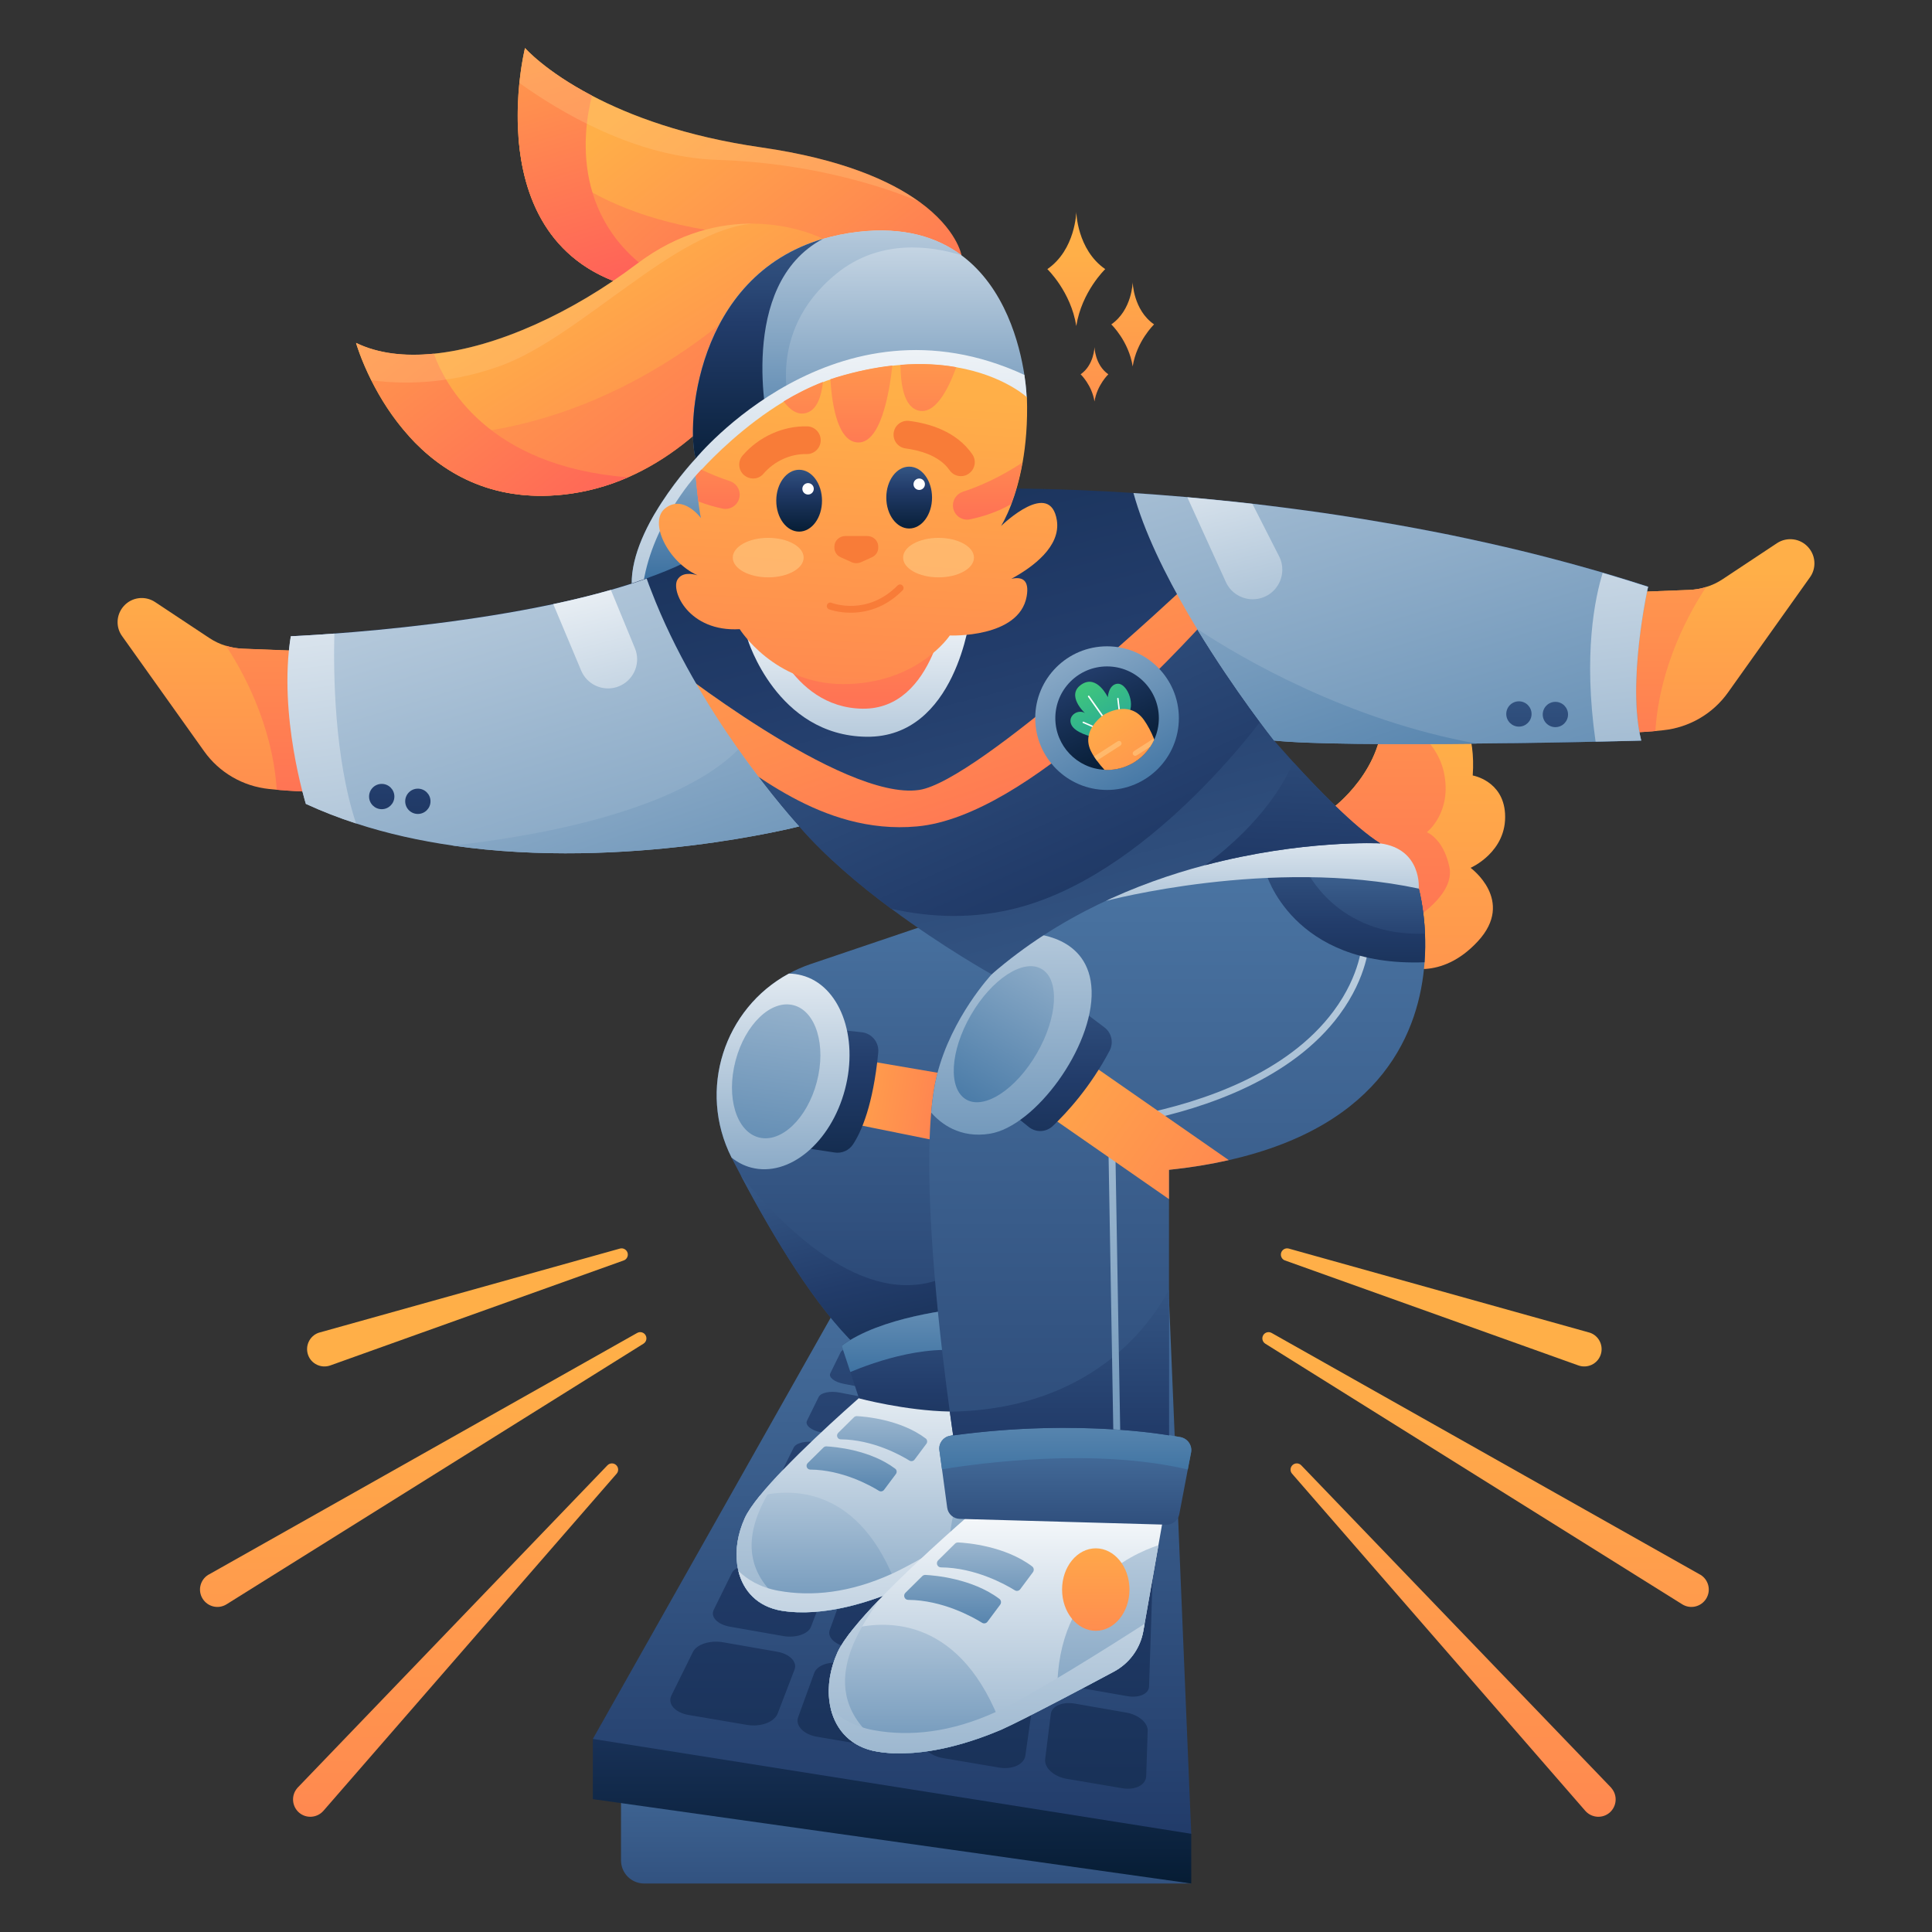<svg width="4223" height="4223" viewBox="0 0 4223 4223" fill="none" xmlns="http://www.w3.org/2000/svg">
<rect x="0" y="0" width="4223" height="4223" fill="#333333" stroke="none"/>
<g clip-path="url(#clip0_1848_436)">
<path d="M3289.76 1778.39C3294.68 1862.27 3214.39 1896.93 3214.39 1896.93C3214.39 1896.93 3312.67 1968.32 3230.49 2057.32C3148.3 2146.51 3064.98 2111.47 3064.98 2111.47L3015.36 1943.89L2912.16 1766.84C2912.16 1766.84 3029.19 1681.43 3021.8 1550.21C3020.85 1534.68 3018.96 1518.2 3015.55 1500.59C3012.52 1484.88 3025.78 1470.86 3041.5 1472.57C3103.61 1479.01 3231.62 1514.04 3219.12 1695.07C3219.31 1695.07 3285.59 1706.43 3289.76 1778.39Z" fill="url(#paint0_linear_1848_436)"/>
<path d="M3156.06 1688.06C3175 1775.74 3118.76 1819.1 3118.76 1819.1C3118.76 1819.1 3154.55 1832.17 3168 1894.47C3181.63 1956.77 3087.51 2011.3 3087.51 2011.3L3015.36 1944.08L2912.16 1767.03C2912.16 1767.03 3029.19 1681.62 3021.8 1550.4C3057.4 1565.73 3139.02 1609.1 3156.06 1688.06Z" fill="url(#paint1_linear_1848_436)"/>
<path d="M1295.88 3800.96L1838.81 2839.38H2555.19L2603.86 4008.31L2584.92 4068.33L1441.51 3912.87L1295.88 3800.96Z" fill="url(#paint2_linear_1848_436)"/>
<path d="M1632.77 3770.28L1505.52 3748.69C1475.41 3743.58 1458.55 3724.26 1467.64 3705.9L1514.6 3610.84C1522.75 3594.17 1552.1 3584.89 1579.94 3589.63L1698.29 3610.27C1725.94 3615 1743.17 3632.42 1736.74 3649.28L1699.81 3745.47C1692.61 3764.22 1662.69 3775.39 1632.77 3770.28ZM1772.53 3556.11L1803.77 3474.88C1809.26 3460.67 1792.98 3445.52 1767.6 3440.98L1658.72 3421.48C1632.96 3416.93 1606.64 3424.32 1599.63 3438.52L1560.05 3518.81C1552.48 3534.34 1568.39 3551 1596.03 3555.73L1712.5 3576.18C1739.58 3580.73 1766.47 3571.64 1772.53 3556.11ZM1834.26 3395.34L1860.96 3325.85C1865.7 3313.54 1850.36 3300.28 1826.69 3295.93L1725.94 3277.37C1702.27 3273.02 1678.03 3279.08 1672.16 3291.2L1638.26 3359.93C1631.83 3373.19 1646.97 3387.58 1672.16 3392.31L1779.34 3411.63C1804.53 3415.98 1829.15 3408.6 1834.26 3395.34ZM1887.29 3257.3L1910.39 3197.08C1914.55 3186.48 1899.97 3174.55 1878.01 3170.38L1784.27 3152.77C1762.11 3148.61 1740.14 3153.72 1734.84 3164.13L1705.49 3223.59C1699.81 3234.95 1714.2 3247.83 1737.68 3252.19L1836.91 3270.55C1860.39 3274.72 1882.74 3268.85 1887.29 3257.3ZM1933.3 3137.43L1953.56 3084.79C1957.16 3075.51 1943.34 3064.72 1922.89 3060.74L1835.21 3043.89C1814.57 3039.91 1794.12 3044.08 1789.57 3053.36L1764.01 3105.24C1759.08 3115.09 1772.91 3126.64 1794.68 3130.81L1887.29 3148.42C1908.68 3152.39 1929.33 3147.47 1933.3 3137.43ZM1973.64 3032.34L1991.44 2985.94C1994.66 2977.61 1981.59 2967.96 1962.28 2964.17L1879.9 2948.07C1860.39 2944.29 1841.46 2947.69 1837.48 2955.84L1814.95 3001.66C1810.59 3010.37 1823.66 3020.79 1844.11 3024.76L1930.65 3041.43C1950.91 3045.21 1970.23 3041.24 1973.64 3032.34ZM1972.88 3792.06L1998.26 3694.72C2002.61 3677.68 1984.24 3660.26 1956.97 3655.53L1840.51 3635.26C1813.05 3630.53 1785.78 3640 1779.72 3656.85L1744.69 3753.24C1737.87 3771.79 1756.43 3791.3 1785.97 3796.22L1911.15 3817.43C1940.12 3822.16 1967.96 3810.8 1972.88 3792.06ZM2022.68 3600.04L2044.08 3517.67C2047.87 3503.28 2030.64 3487.94 2005.45 3483.4L1898.27 3464.08C1872.89 3459.54 1848.27 3467.3 1843.16 3481.5L1813.62 3562.93C1807.94 3578.65 1825.17 3595.31 1852.25 3600.04L1966.82 3620.12C1993.52 3625.23 2018.71 3615.95 2022.68 3600.04ZM2065.1 3437.19L2083.47 3366.56C2086.69 3354.06 2070.41 3340.62 2047.3 3336.45L1947.88 3318.08C1924.4 3313.73 1901.87 3320.17 1897.32 3332.48L1871.95 3402.16C1867.02 3415.61 1883.31 3430.19 1908.31 3434.73L2013.97 3453.86C2038.78 3458.21 2061.69 3450.83 2065.1 3437.19ZM2101.65 3297.07L2117.56 3235.9C2120.4 3225.11 2105.06 3213.18 2083.47 3209.01L1990.87 3191.59C1969.09 3187.43 1948.26 3192.73 1944.29 3203.33L1922.32 3263.74C1918.15 3275.29 1933.49 3288.35 1956.59 3292.52L2054.5 3310.7C2077.41 3315.05 2098.62 3308.81 2101.65 3297.07ZM2133.28 3175.5L2147.29 3121.91C2149.75 3112.44 2135.36 3101.64 2115.1 3097.67L2028.56 3081C2008.1 3077.03 1988.79 3081.38 1985.38 3090.66L1966.25 3143.49C1962.65 3153.53 1977.05 3165.08 1998.63 3169.25L2089.91 3186.48C2111.12 3190.64 2130.63 3185.72 2133.28 3175.5ZM2161.11 3068.7L2173.42 3021.36C2175.7 3013.02 2161.87 3003.18 2142.93 2999.39L2061.51 2983.48C2042.38 2979.7 2024.39 2983.29 2021.36 2991.63L2004.51 3038.21C2001.29 3047.11 2015.11 3057.52 2035.18 3061.5L2120.78 3077.97C2140.66 3081.95 2158.65 3077.6 2161.11 3068.7ZM2241.22 3837.5L2255.23 3739.22C2257.69 3721.99 2238 3704.38 2211.11 3699.84L2096.54 3679.95C2069.46 3675.22 2044.27 3685.07 2040.11 3702.11L2016.62 3799.63C2012.08 3818.38 2031.96 3837.88 2060.94 3842.8L2184.03 3863.63C2213 3868.37 2238.57 3856.63 2241.22 3837.5ZM2269.05 3643.6L2280.99 3560.28C2283.07 3545.7 2264.7 3530.36 2240.08 3525.81L2134.41 3506.88C2109.42 3502.33 2086.5 3510.29 2082.9 3524.87L2063.02 3607.43C2059.23 3623.34 2077.6 3640.19 2104.3 3644.73L2216.98 3664.43C2243.49 3668.97 2266.78 3659.5 2269.05 3643.6ZM2292.73 3478.47L2302.95 3406.89C2304.85 3394.21 2287.61 3380.76 2264.7 3376.6L2166.8 3358.42C2143.69 3354.06 2122.48 3360.69 2119.45 3373.19L2102.41 3444.01C2099.19 3457.64 2116.42 3472.41 2141.04 3476.77L2245.19 3495.52C2269.43 3499.87 2290.83 3492.3 2292.73 3478.47ZM2313.18 3336.45L2322.08 3274.34C2323.59 3263.36 2307.5 3251.24 2286.1 3247.26L2194.82 3230.03C2173.23 3226.05 2153.73 3231.36 2151.08 3242.15L2136.31 3303.5C2133.47 3315.24 2149.75 3328.31 2172.48 3332.48L2269.05 3350.47C2291.78 3354.63 2311.47 3348.38 2313.18 3336.45ZM2330.79 3212.99L2338.55 3158.64C2339.88 3148.98 2324.73 3138.19 2304.85 3134.21L2219.25 3117.74C2198.99 3113.76 2180.81 3118.31 2178.54 3127.78L2165.66 3181.55C2163.2 3191.78 2178.35 3203.52 2199.75 3207.5L2289.89 3224.54C2311.1 3228.71 2329.27 3223.4 2330.79 3212.99ZM2346.32 3104.48L2353.14 3056.39C2354.27 3047.87 2340.07 3038.02 2321.13 3034.23L2240.65 3018.51C2221.71 3014.73 2204.67 3018.51 2202.59 3027.04L2191.22 3074.38C2189.14 3083.47 2203.53 3093.88 2223.42 3097.86L2308.07 3114.14C2327.95 3118.12 2344.99 3113.76 2346.32 3104.48ZM2505.39 3882.38L2508.61 3782.97C2509.18 3765.55 2488.35 3747.93 2461.83 3743.39L2348.97 3723.7C2322.27 3719.15 2298.98 3729 2296.89 3746.42L2284.58 3844.89C2282.12 3864.01 2303.52 3883.52 2331.93 3888.25L2452.93 3908.7C2481.34 3913.63 2504.63 3901.7 2505.39 3882.38ZM2511.64 3686.2L2527.73 3194.81C2528.11 3184.96 2512.21 3174.17 2492.51 3170.19L2407.86 3153.91C2387.98 3150.12 2370.75 3154.67 2369.61 3164.32L2308.82 3650.22C2306.74 3666.32 2326.43 3683.17 2352.57 3687.91L2463.54 3707.41C2489.67 3712.15 2511.26 3702.49 2511.64 3686.2ZM2529.63 3140.08L2531.14 3091.23C2531.33 3082.52 2516.56 3072.67 2497.81 3069.07L2418.28 3053.55C2399.53 3049.95 2383.43 3053.74 2382.3 3062.26L2376.24 3110.36C2375.1 3119.44 2390.06 3130.05 2409.95 3133.84L2493.46 3149.93C2513.15 3153.91 2529.25 3149.36 2529.63 3140.08ZM2009.24 2939.55L2025.15 2898.27C2027.99 2890.89 2015.49 2882.17 1997.31 2878.58L1919.67 2863.24C1901.3 2859.64 1883.69 2862.48 1880.09 2869.68L1860.02 2910.39C1856.23 2918.15 1868.73 2927.43 1887.85 2931.22L1969.28 2947.13C1988.22 2950.72 2006.21 2947.31 2009.24 2939.55ZM2185.54 2974.2L2196.53 2932.17C2198.42 2924.78 2185.54 2915.88 2167.55 2912.28L2090.86 2896.94C2072.68 2893.35 2055.82 2896.38 2053.17 2903.76L2038.21 2945.23C2035.37 2953.19 2048.44 2962.65 2067.38 2966.25L2147.86 2981.97C2166.61 2985.76 2183.65 2982.35 2185.54 2974.2ZM2360.14 3008.67L2366.2 2965.87C2367.34 2958.3 2353.7 2949.21 2335.9 2945.8L2259.97 2930.65C2241.97 2927.05 2226.07 2930.27 2224.17 2937.66L2213.95 2979.7C2212.05 2987.65 2225.69 2997.31 2244.44 3000.9L2323.97 3016.62C2342.91 3020.41 2359.01 3016.81 2360.14 3008.67ZM2532.85 3042.56L2534.17 2999.2C2534.36 2991.44 2520.35 2982.35 2502.74 2978.94L2427.56 2963.98C2409.76 2960.38 2394.61 2963.79 2393.66 2971.36L2388.36 3014.16C2387.41 3022.3 2401.61 3031.96 2420.17 3035.56L2498.95 3051.09C2517.32 3054.68 2532.47 3050.9 2532.85 3042.56Z" fill="url(#paint3_linear_1848_436)"/>
<path d="M2603.86 4117H1407.99C1380.15 4117 1357.43 4094.47 1357.43 4066.44V3892.99L2603.86 4117Z" fill="url(#paint4_linear_1848_436)"/>
<path d="M1295.88 3800.96V3932.56L2603.86 4117V4008.31L1295.88 3800.96Z" fill="url(#paint5_linear_1848_436)"/>
<path d="M2289.89 3044.27L2279.85 3101.08L2253.15 3253.32L2251.82 3260.9L2249.17 3275.86C2242.92 3311.08 2220.96 3341.38 2189.52 3358.23C2157.9 3375.08 2115.48 3397.62 2075.14 3418.83C2028.56 3443.06 1984.81 3465.41 1963.03 3475.07C1961.14 3475.82 1959.44 3476.58 1958.11 3477.15C1914.75 3495.33 1828.77 3526.95 1744.31 3524.11C1732.38 3523.73 1720.64 3522.78 1708.9 3520.89C1656.26 3512.37 1624.63 3477.91 1614.03 3433.97C1612.89 3429.43 1611.94 3424.7 1611.37 3419.96C1606.83 3388.15 1612.51 3352.55 1627.85 3318.65C1633.91 3305.21 1645.46 3288.54 1660.42 3269.99C1675.38 3251.62 1693.56 3231.55 1713.45 3210.91C1798.28 3122.66 1912.28 3025.71 1912.28 3025.71L2289.89 3044.27Z" fill="url(#paint6_linear_1848_436)"/>
<path d="M2280.04 3101.27L2253.34 3253.51L2249.36 3275.86C2243.11 3311.08 2221.15 3341.38 2189.71 3358.23C2158.09 3375.08 2115.67 3397.62 2075.33 3418.82C2062.64 3192.35 2224.37 3119.44 2280.04 3101.27Z" fill="url(#paint7_linear_1848_436)"/>
<path d="M1963.03 3475.06C1961.14 3475.82 1959.44 3476.58 1958.11 3477.15C1908.69 3497.79 1803.77 3536.23 1708.9 3520.7C1650.76 3511.23 1618.38 3470.33 1611.37 3419.77C1606.83 3387.96 1612.51 3352.36 1627.85 3318.46C1633.91 3305.02 1645.46 3288.35 1660.42 3269.8C1727.46 3253.7 1880.66 3245.56 1963.03 3475.06Z" fill="url(#paint8_linear_1848_436)"/>
<path d="M1744.31 3524.11C1732.38 3523.73 1720.64 3522.78 1708.9 3520.89C1656.26 3512.37 1624.63 3477.91 1614.03 3433.97C1612.89 3429.43 1611.94 3424.7 1611.37 3419.96C1606.83 3388.15 1612.51 3352.55 1627.85 3318.65C1633.91 3305.21 1645.46 3288.54 1660.42 3269.99C1675.38 3251.62 1693.56 3231.55 1713.45 3210.91C1669.89 3275.1 1564.22 3418.83 1744.31 3524.11Z" fill="url(#paint9_linear_1848_436)"/>
<path d="M2251.82 3260.9L2249.17 3275.86C2242.92 3311.08 2220.96 3341.38 2189.52 3358.23C2157.9 3375.08 2115.48 3397.62 2075.14 3418.82C2028.56 3443.06 1984.81 3465.41 1963.03 3475.07C1961.14 3475.82 1959.44 3476.58 1958.11 3477.15C1908.69 3497.79 1803.77 3536.23 1708.9 3520.7C1656.25 3512.18 1624.63 3477.72 1614.03 3433.78C1632.2 3451.4 1660.23 3469.76 1701.89 3477.15C1774.42 3490.21 1857.74 3481.69 1948.64 3440.41C2020.6 3407.84 2186.11 3303.31 2251.82 3260.9Z" fill="url(#paint10_linear_1848_436)"/>
<path d="M2152.59 3275.1C2190.45 3275.1 2221.15 3237.54 2221.15 3191.21C2221.15 3144.88 2190.45 3107.33 2152.59 3107.33C2114.73 3107.33 2084.04 3144.88 2084.04 3191.21C2084.04 3237.54 2114.73 3275.1 2152.59 3275.1Z" fill="url(#paint11_linear_1848_436)"/>
<path d="M1765.52 3198.03L1799.99 3163.94C1801.69 3162.24 1803.96 3161.48 1806.24 3161.48C1824.04 3162.43 1901.49 3168.68 1956.79 3210.34C1960.38 3212.99 1960.95 3218.29 1958.3 3221.89L1932.36 3256.54C1929.71 3259.95 1924.97 3260.9 1921.18 3258.62C1901.87 3246.7 1840.89 3212.8 1771.01 3212.23C1763.82 3212.23 1760.22 3203.14 1765.52 3198.03Z" fill="url(#paint12_linear_1848_436)"/>
<path d="M1832.18 3131.94L1866.65 3097.86C1868.35 3096.15 1870.62 3095.4 1872.9 3095.4C1890.7 3096.34 1968.15 3102.59 2023.44 3144.25C2027.04 3146.9 2027.61 3152.2 2024.96 3155.8L1999.02 3190.46C1996.36 3193.86 1991.63 3194.81 1987.84 3192.54C1968.53 3180.61 1907.55 3146.71 1837.67 3146.14C1830.48 3146.14 1826.88 3137.24 1832.18 3131.94Z" fill="url(#paint13_linear_1848_436)"/>
<path d="M2542.88 3316.38L2532.09 3377.54L2503.31 3541.15L2501.79 3549.29L2498.95 3565.2C2492.32 3603.07 2468.65 3635.64 2434.75 3653.82C2400.86 3672 2355.22 3696.24 2311.66 3718.96C2261.67 3745.09 2214.52 3769.14 2191.22 3779.56C2189.33 3780.32 2187.44 3781.07 2185.92 3781.83C2139.34 3801.33 2046.92 3835.42 1956.03 3832.39C1943.34 3832.01 1930.65 3830.87 1917.96 3828.79C1861.34 3819.7 1827.44 3782.59 1815.89 3735.25C1814.76 3730.32 1813.62 3725.4 1813.05 3720.29C1808.13 3686.01 1814.19 3647.76 1830.66 3611.4C1837.29 3597.01 1849.6 3579.02 1865.7 3559.14C1881.6 3539.45 1901.3 3517.67 1922.7 3495.52C2013.97 3400.65 2136.5 3296.31 2136.5 3296.31L2542.88 3316.38Z" fill="url(#paint14_linear_1848_436)"/>
<path d="M2532.09 3377.54L2503.31 3541.15L2499.14 3565.2C2492.51 3603.07 2468.84 3635.64 2434.94 3653.82C2401.05 3672 2355.41 3696.24 2311.85 3718.96C2298.6 3475.63 2472.44 3397.24 2532.09 3377.54Z" fill="url(#paint15_linear_1848_436)"/>
<path d="M2191.41 3779.56C2189.52 3780.32 2187.63 3781.07 2186.11 3781.83C2133.09 3804.17 2020.22 3845.27 1918.15 3828.79C1855.66 3818.76 1820.82 3774.63 1813.24 3720.29C1808.32 3686.01 1814.38 3647.76 1830.85 3611.41C1837.48 3597.01 1849.79 3579.02 1865.89 3559.14C1938.04 3541.72 2102.79 3532.82 2191.41 3779.56Z" fill="url(#paint16_linear_1848_436)"/>
<path d="M1956.22 3832.39C1943.53 3832.01 1930.84 3830.87 1918.15 3828.79C1861.53 3819.7 1827.63 3782.59 1816.08 3735.25C1814.95 3730.32 1813.81 3725.4 1813.24 3720.29C1808.32 3686.01 1814.38 3647.76 1830.85 3611.4C1837.48 3597.01 1849.79 3579.02 1865.89 3559.14C1881.79 3539.45 1901.49 3517.67 1922.89 3495.52C1876.11 3564.63 1762.49 3719.15 1956.22 3832.39Z" fill="url(#paint17_linear_1848_436)"/>
<path d="M2501.98 3549.29L2499.14 3565.2C2492.51 3603.07 2468.84 3635.64 2434.94 3653.82C2401.05 3672 2355.41 3696.24 2311.85 3718.96C2261.86 3745.09 2214.71 3769.14 2191.41 3779.56C2189.52 3780.31 2187.63 3781.07 2186.11 3781.83C2133.09 3804.17 2020.22 3845.27 1918.15 3828.79C1861.53 3819.7 1827.63 3782.59 1816.08 3735.25C1835.59 3754.18 1865.7 3773.88 1910.58 3782.02C1988.41 3796.03 2078.17 3786.94 2175.88 3742.44C2253.34 3707.41 2431.35 3594.93 2501.98 3549.29Z" fill="url(#paint18_linear_1848_436)"/>
<path d="M2395.18 3564.63C2435.86 3564.63 2468.84 3524.28 2468.84 3474.5C2468.84 3424.72 2435.86 3384.36 2395.18 3384.36C2354.49 3384.36 2321.51 3424.72 2321.51 3474.5C2321.51 3524.28 2354.49 3564.63 2395.18 3564.63Z" fill="url(#paint19_linear_1848_436)"/>
<path d="M1978.94 3481.69L2015.87 3445.15C2017.57 3443.44 2020.03 3442.49 2022.69 3442.49C2041.81 3443.44 2125.13 3450.07 2184.6 3494.95C2188.38 3497.79 2189.14 3503.47 2186.3 3507.45L2158.46 3544.75C2155.62 3548.54 2150.51 3549.48 2146.53 3547.02C2125.7 3534.14 2060.18 3497.6 1985.19 3497.03C1977.24 3497.03 1973.45 3487.37 1978.94 3481.69Z" fill="url(#paint20_linear_1848_436)"/>
<path d="M2050.52 3410.68L2087.45 3374.14C2089.15 3372.43 2091.62 3371.48 2094.27 3371.48C2113.39 3372.43 2196.72 3379.06 2256.18 3423.94C2259.97 3426.78 2260.72 3432.46 2257.88 3436.44L2230.05 3473.74C2227.2 3477.53 2222.09 3478.47 2218.11 3476.01C2197.28 3463.14 2131.76 3426.59 2056.77 3426.02C2048.82 3426.02 2045.03 3416.36 2050.52 3410.68Z" fill="url(#paint21_linear_1848_436)"/>
<path d="M2391.2 2069.06L2111.12 2848.66L2100.9 2877.44C1946.18 2870.81 1871.76 2941.63 1871.76 2941.63C1783.32 2856.61 1693.56 2709.67 1619.71 2570.11C1612.89 2557.23 1606.26 2544.54 1599.82 2532.04C1599.44 2531.48 1599.25 2530.91 1599.07 2530.34C1524.26 2381.88 1583.16 2204.45 1724.24 2128.14C1739.2 2119.99 1755.11 2112.99 1771.77 2107.31L2031.02 2019.63L2391.2 2069.06Z" fill="url(#paint22_linear_1848_436)"/>
<path d="M1904.9 2320.15L2111.12 2355.37L2089.34 2501.94L1856.99 2454.98L1904.9 2320.15Z" fill="url(#paint23_linear_1848_436)"/>
<path d="M1757.57 2508.94L1824.42 2519.17C1840.13 2521.63 1855.85 2514.62 1864.56 2501.37C1882.36 2474.48 1908.31 2416.72 1919.67 2301.02C1921.94 2278.68 1905.84 2258.8 1883.69 2256.33L1825.36 2249.9L1757.57 2508.94Z" fill="url(#paint24_linear_1848_436)"/>
<path d="M2111.12 2848.66L2100.9 2877.44C1946.18 2870.81 1871.76 2941.63 1871.76 2941.63C1783.32 2856.61 1693.56 2709.67 1619.71 2570.11C1722.35 2695.84 1905.47 2871.57 2076.09 2786.93C2076.09 2786.74 2092.37 2815.14 2111.12 2848.66Z" fill="url(#paint25_linear_1848_436)"/>
<path d="M2192.17 2908.5L2076.09 3085.36C1978.94 3083.66 1877.63 3056.58 1877.63 3056.58L1863.24 3012.64L1858.69 2998.82L1839.75 2941.44C1924.02 2878.77 2082.53 2860.97 2129.11 2856.99C2137.63 2856.23 2142.37 2856.04 2142.37 2856.04L2161.3 2876.12L2192.17 2908.5Z" fill="url(#paint26_linear_1848_436)"/>
<path d="M2142.75 2960.95C2041.43 2929.51 1908.5 2977.99 1858.69 2999.01L1839.75 2941.63C1924.02 2878.96 2082.53 2861.16 2129.11 2857.18L2142.75 2960.95Z" fill="url(#paint27_linear_1848_436)"/>
<path d="M2603.48 3174.74L2596.29 3212.04L2577.73 3309.75C2575.08 3323.39 2562.96 3333.04 2549.13 3332.66L2097.68 3319.98C2083.85 3319.6 2072.3 3309.37 2070.41 3295.55L2059.04 3211.47L2053.36 3170C2051.28 3154.85 2061.7 3140.84 2076.47 3138.38C2081.01 3137.62 2085.18 3135.73 2088.96 3132.89C2104.3 3121.15 2148.24 3087.44 2180.62 3062.82C2200.5 3047.68 2215.84 3035.94 2216.98 3034.99C2218.11 3034.04 2267.54 3048.62 2328.33 3066.99C2420.17 3094.83 2537.77 3131.56 2553.49 3136.49C2554.63 3136.87 2555.76 3137.05 2557.09 3137.24L2580.19 3141.22C2595.91 3144.25 2606.32 3159.21 2603.48 3174.74Z" fill="url(#paint28_linear_1848_436)"/>
<path d="M2603.48 3174.74L2596.29 3212.04C2392.52 3164.13 2141.8 3198.03 2059.04 3211.66L2053.36 3170.19C2051.28 3155.04 2061.7 3141.03 2076.47 3138.57C2081.01 3137.81 2085.18 3135.92 2088.96 3133.08C2104.3 3121.34 2148.24 3087.63 2180.62 3063.01L2328.33 3067.18C2420.17 3095.02 2537.77 3131.75 2553.49 3136.68C2554.63 3137.05 2555.76 3137.24 2557.09 3137.43L2580.19 3141.41C2595.91 3144.25 2606.32 3159.21 2603.48 3174.74Z" fill="url(#paint29_linear_1848_436)"/>
<path d="M3113.84 2103.33C3103.04 2251.6 3024.07 2459.52 2685.86 2535.83C2645.9 2544.92 2602.54 2552.12 2555.19 2557.04V3137.43C2555.19 3137.43 2355.22 3100.51 2083.47 3137.43C2083.47 3137.43 2080.44 3118.31 2076.09 3085.55C2058.67 2959.06 2017.95 2630.7 2035.37 2431.87C2038.02 2401.01 2042.19 2373.17 2048.06 2349.69C2079.5 2223.76 2167.55 2129.84 2167.55 2129.84L2200.88 2088.37L2417.33 1818.72H2922.19L3002.3 1874.01L3101.15 1942.18C3100.96 1942.18 3120.65 2011.3 3113.84 2103.33Z" fill="url(#paint30_linear_1848_436)"/>
<path d="M2555.19 2818.74V3137.43C2555.19 3137.43 2515.8 3130.24 2448.39 3125.31C2443.47 3124.94 2438.54 3124.75 2433.24 3124.37C2348.78 3119.07 2225.88 3118.12 2083.47 3137.62C2083.47 3137.62 2080.44 3118.5 2076.09 3085.74C2240.27 3083.09 2353.89 3029.69 2430.59 2968.33C2435.7 2964.36 2440.81 2960.19 2445.55 2955.84C2502.36 2906.22 2536.82 2853.39 2555.19 2818.74Z" fill="url(#paint31_linear_1848_436)"/>
<path d="M2992.45 2058.45C2992.45 2061.48 2990.37 2133.44 2927.5 2218.46C2823.91 2358.4 2636.24 2421.84 2496.11 2450.62L2437.97 2513.3L2445.55 2955.65L2448.58 3125.31C2443.66 3124.94 2438.73 3124.75 2433.43 3124.37L2430.78 2968.14L2422.82 2507.43L2488.54 2436.8L2490.81 2436.42C2628.1 2408.58 2813.12 2346.85 2914.62 2210.51C2975.22 2129.46 2977.3 2059.21 2977.3 2058.45C2977.3 2054.29 2981.09 2050.88 2985.06 2051.07C2989.23 2050.88 2992.45 2054.29 2992.45 2058.45Z" fill="url(#paint32_linear_1848_436)"/>
<path d="M2685.86 2535.83C2645.9 2544.92 2602.54 2552.12 2555.19 2557.04V2621.05L2298.41 2442.67L2386.09 2327.35L2685.86 2535.83Z" fill="url(#paint33_linear_1848_436)"/>
<path d="M2216.03 2436.99L2248.6 2463.31C2264.32 2475.99 2286.86 2475.05 2301.44 2461.03C2331.93 2432.06 2383.25 2376.39 2425.29 2296.86C2434.57 2279.25 2430.02 2257.66 2414.11 2245.73L2373.02 2214.68L2216.03 2436.99Z" fill="url(#paint34_linear_1848_436)"/>
<path d="M2386.09 2165.63C2389.87 2289.09 2262.62 2461.98 2163.77 2478.08C2097.68 2488.87 2055.83 2455.35 2035.37 2431.87C2038.02 2401.01 2042.19 2373.17 2048.06 2349.69C2079.5 2223.76 2167.55 2129.84 2167.55 2129.84L2200.88 2088.37L2254.1 2040.84C2253.91 2041.03 2382.3 2042.17 2386.09 2165.63Z" fill="url(#paint35_linear_1848_436)"/>
<path d="M3113.83 2103.33C2823.53 2114.5 2766.91 1907.53 2766.91 1907.53L2817.85 1891.06L2900.23 1883.48L3002.3 1874.01L3101.15 1942.18C3101.15 1942.18 3112.32 1981.76 3114.78 2040.65C3115.54 2059.78 3115.54 2080.99 3113.83 2103.33Z" fill="url(#paint36_linear_1848_436)"/>
<path d="M3114.78 2040.84C2920.87 2048.23 2854.97 1901.09 2854.97 1901.09C2854.97 1901.09 2873.34 1893.9 2900.23 1883.67L3002.3 1874.2L3101.15 1942.37C3100.96 1942.18 3112.32 1981.76 3114.78 2040.84Z" fill="url(#paint37_linear_1848_436)"/>
<path d="M2417.33 1969.26C2417.33 1969.26 2777.51 1873.07 3101.15 1942.37C3101.15 1942.37 3108.53 1856.02 3017.26 1843.53L2688.89 1800.35L2417.33 1969.26Z" fill="url(#paint38_linear_1848_436)"/>
<path d="M2101.65 557.953L1667.24 597.908L1458.93 617.033L1372.58 624.986C1194.38 572.533 1142.87 425.589 1133.4 301.178C1129.99 256.489 1131.89 214.83 1135.3 181.313C1140.03 135.298 1147.61 105 1147.61 105C1147.61 105 1190.97 155.181 1293.99 209.149C1376.36 252.513 1496.8 298.149 1663.83 322.198C1840.13 347.572 1945.8 395.102 2009.05 440.738H2009.24C2092.37 500.955 2101.65 557.953 2101.65 557.953Z" fill="url(#paint39_linear_1848_436)"/>
<path d="M1798.85 521.974L1667.43 597.908L1459.12 617.034L1372.77 624.987C1194.57 572.534 1143.06 425.589 1133.59 301.179C1224.3 374.272 1346.82 521.974 1798.85 521.974Z" fill="url(#paint40_linear_1848_436)"/>
<path d="M1458.93 617.033L1372.58 624.986C1041.75 527.655 1147.61 105 1147.61 105C1147.61 105 1190.97 155.181 1293.99 209.149C1275.81 279.023 1240.97 493.57 1458.93 617.033Z" fill="url(#paint41_linear_1848_436)"/>
<path d="M1798.85 521.974C1798.85 521.974 1776.51 589.197 1728.97 677.439C1662.13 802.039 1545.47 967.92 1372.39 1043.48C1329.02 1062.41 1282.06 1075.67 1231.31 1081.16C1072.43 1098.2 964.297 1031.36 893.852 953.339C856.546 912.248 829.845 867.937 811.476 831.201C788.751 785.565 778.715 751.859 778.336 749.776C826.057 773.067 884.383 779.884 948.201 773.256C1087.2 759.244 1252.52 682.552 1392.46 576.699C1484.5 507.204 1574.26 488.267 1645.84 488.836C1736.93 489.593 1798.85 521.974 1798.85 521.974Z" fill="url(#paint42_linear_1848_436)"/>
<path d="M1728.97 677.439C1662.13 802.039 1545.47 967.92 1372.39 1043.47C1329.02 1062.41 1282.06 1075.67 1231.31 1081.16C1072.43 1098.2 964.297 1031.36 893.852 953.339C1381.29 965.268 1696.59 594.12 1696.59 594.12L1728.97 677.439Z" fill="url(#paint43_linear_1848_436)"/>
<path d="M2244.06 868.127L2052.61 1192.88L2037.27 1218.82L2008.86 1221.85L1677.84 1257.64L1404.58 1286.99L1381.48 1289.46C1376.18 1234.73 1401.17 1173.95 1431.28 1122.44C1471.24 1054.08 1520.67 1002.19 1520.67 1002.19C1515.36 984.394 1512.52 948.605 1516.5 904.105C1527.48 778.559 1591.3 583.138 1799.04 522.163C1822.52 515.346 1848.09 510.044 1875.36 506.825C1975.72 495.274 2048.63 518.565 2101.84 558.142C2197.1 628.963 2228.72 751.859 2239.14 819.65C2243.49 849.001 2244.06 868.127 2244.06 868.127Z" fill="url(#paint44_linear_1848_436)"/>
<path d="M2101.65 557.953C2035.56 537.502 1923.27 521.027 1828.39 598.097C1666.1 730.082 1730.49 904.105 1730.49 904.105H1516.31C1527.29 778.559 1591.11 583.138 1798.85 522.163C1822.33 515.346 1847.9 510.044 1875.17 506.825C1975.53 495.085 2048.63 518.376 2101.65 557.953Z" fill="url(#paint45_linear_1848_436)"/>
<path d="M1679.17 931.941L1673.68 1080.97L1431.28 1122.44C1471.24 1054.08 1520.67 1002.19 1520.67 1002.19C1500.21 933.835 1517.45 604.725 1799.04 521.974C1608.91 622.903 1679.17 931.941 1679.17 931.941Z" fill="url(#paint46_linear_1848_436)"/>
<path d="M2244.06 868.127L2052.61 1192.88C2038.21 1202.35 2023.44 1212.2 2008.86 1221.85L1677.84 1257.64L1404.58 1286.99L1381.48 1289.46C1369.17 1161.83 1520.67 1002.19 1520.67 1002.19C1520.67 1002.19 1825.93 628.585 2239.14 819.461C2243.49 849.001 2244.06 868.127 2244.06 868.127Z" fill="url(#paint47_linear_1848_436)"/>
<path d="M1677.65 1257.45L1404.58 1286.99C1420.11 1151.03 1520.48 1040.07 1520.48 1040.07L1623.49 1094.41L1677.65 1257.45Z" fill="url(#paint48_linear_1848_436)"/>
<path d="M3588.21 1361.6C3577.6 1434.13 3567.94 1542.06 3587.45 1618.75C3587.45 1618.75 3585.75 1618.75 3582.34 1618.94C3579.5 1618.94 3575.14 1619.13 3569.84 1619.32C3562.07 1619.51 3551.66 1619.7 3539.16 1620.08C3537.27 1620.08 3535.37 1620.08 3533.29 1620.27C3529.31 1620.27 3525.15 1620.46 3520.79 1620.46C3518.71 1620.46 3516.44 1620.65 3514.35 1620.65H3514.16C3511.89 1620.65 3509.62 1620.84 3507.16 1620.84C3504.32 1620.84 3501.48 1621.03 3498.64 1621.03C3495.04 1621.03 3491.25 1621.22 3487.46 1621.22C3484.05 1621.22 3480.46 1621.41 3476.86 1621.41C3474.21 1621.41 3471.56 1621.6 3468.71 1621.6H3467.96C3463.41 1621.6 3458.87 1621.78 3454.13 1621.97C3444.66 1622.16 3434.82 1622.35 3424.59 1622.54C3407.17 1622.92 3388.61 1623.3 3369.48 1623.49C3368.35 1623.49 3367.4 1623.49 3366.27 1623.49C3359.45 1623.68 3352.63 1623.68 3345.62 1623.87C3342.22 1623.87 3338.62 1623.87 3335.02 1624.06C3325.55 1624.25 3316.08 1624.44 3306.42 1624.44C3304.53 1624.44 3302.45 1624.44 3300.55 1624.44C3288.81 1624.63 3276.69 1624.81 3264.57 1624.81C3252.45 1625 3240.15 1625.19 3227.84 1625.19C3223.67 1625.19 3219.69 1625.19 3215.53 1625.38C3043.96 1627.28 2861.59 1626.71 2784.9 1618.57C2784.9 1618.57 2801.56 1637.88 2826.75 1665.72C2876.93 1720.82 2961.2 1808.87 3017.07 1843.34C3017.07 1843.34 2847.01 1834.82 2634.16 1891.06C2485.13 1930.44 2315.07 2001.64 2167.55 2129.65C2167.55 2129.65 2063.02 2071.52 1947.88 1986.12C1877.63 1934.04 1803.4 1871.55 1746.77 1806.03C1746.77 1806.03 1714.01 1814.37 1657.96 1824.97C1469.73 1860.19 1018.84 1918.51 668.69 1756.61C668.69 1756.61 607.902 1562.33 635.74 1390.2C635.74 1390.2 1113.52 1370.88 1413.48 1264.08C1474.27 1242.49 1527.86 1217.12 1568.77 1187.77C1761.35 1048.78 2049.58 1055.22 2158.84 1063.55C2186.87 1065.82 2202.97 1068.09 2202.97 1068.09C2202.97 1068.09 2308.26 1066.58 2477.55 1077.56C2491.19 1078.51 2505.39 1079.45 2519.78 1080.4C2524.71 1080.78 2529.44 1081.16 2534.36 1081.54C2554.06 1083.05 2574.32 1084.76 2595.34 1086.46C2628.86 1089.49 2663.89 1092.9 2700.63 1096.69C2712.75 1098.01 2725.06 1099.34 2737.56 1100.85C2748.92 1102.18 2760.47 1103.5 2772.21 1105.02C2799.86 1108.43 2828.08 1112.02 2857.05 1116C2868.6 1117.52 2880.15 1119.22 2892.08 1120.92C2903.82 1122.63 2915.56 1124.33 2927.68 1126.23C2939.61 1128.12 2951.55 1130.01 2963.66 1131.91C2969.91 1132.85 2976.16 1133.8 2982.41 1134.94C2994.34 1136.83 3006.27 1138.91 3018.58 1141C3043.2 1145.16 3068.01 1149.71 3093.19 1154.25C3105.69 1156.52 3118.38 1158.99 3131.07 1161.45C3143.76 1163.91 3156.44 1166.37 3169.32 1169.02C3181.82 1171.67 3194.51 1174.32 3207.01 1176.97C3234.65 1182.84 3262.49 1189.09 3290.33 1195.53C3310.4 1200.27 3330.47 1205 3350.74 1210.11C3392.97 1220.72 3435.57 1232.08 3477.99 1244.2C3485 1246.28 3492.01 1248.36 3499.2 1250.26C3500.72 1250.64 3502.23 1251.01 3503.75 1251.58C3504.88 1251.96 3506.02 1252.34 3507.35 1252.72C3514.35 1254.8 3521.36 1256.89 3528.56 1258.97C3530.64 1259.54 3532.72 1260.1 3534.62 1260.86C3544.08 1263.7 3553.55 1266.54 3563.02 1269.57C3576.28 1273.74 3589.53 1277.9 3602.79 1282.26C3602.22 1282.83 3595.21 1315.02 3588.21 1361.6Z" fill="url(#paint49_linear_1848_436)"/>
<path d="M1634.1 1397.2C1634.1 1397.2 1697.73 1607.96 1893.91 1610.42C2090.1 1612.88 2120.59 1346.26 2120.59 1346.26L1634.1 1397.2Z" fill="url(#paint50_linear_1848_436)"/>
<path d="M1673.68 1360.47C1673.68 1360.47 1725.56 1546.8 1885.2 1549.07C2044.84 1551.34 2069.84 1315.59 2069.84 1315.59L1673.68 1360.47Z" fill="url(#paint51_linear_1848_436)"/>
<path d="M2775.05 1550.21C2775.05 1550.21 2531.33 1897.68 2234.59 1981.57C2131.19 2010.92 2032.53 2005.43 1947.88 1986.31C1877.63 1934.23 1803.4 1871.74 1746.77 1806.22C1746.77 1806.22 1714.01 1814.55 1657.96 1825.16L1566.87 1654.54L1453.82 1443.41C1453.82 1443.41 1841.46 1751.5 2009.05 1726.69C2139.53 1707.38 2595.15 1277.9 2595.15 1277.9L2642.3 1349.29L2775.05 1550.21Z" fill="url(#paint52_linear_1848_436)"/>
<path d="M2642.3 1349.1C2580.19 1415.19 2248.98 1784.26 2004.51 1806.41C1792.79 1825.73 1636.56 1675.75 1551.53 1626.33L1453.82 1443.41C1453.82 1443.41 1841.46 1751.5 2009.05 1726.69C2139.53 1707.38 2595.15 1277.9 2595.15 1277.9L2642.3 1349.1Z" fill="url(#paint53_linear_1848_436)"/>
<path d="M2210.54 1265.22C2232.32 1260.29 2250.88 1265.79 2244.06 1303.85C2227.39 1395.5 2076.09 1389.06 2076.09 1389.06C2076.09 1389.06 2005.64 1495.29 1842.78 1495.29C1692.05 1495.29 1616.87 1375.24 1616.87 1375.24C1505.71 1381.86 1465.37 1291.16 1481.09 1266.54C1490.93 1250.83 1511.2 1253.48 1524.64 1257.45C1459.5 1228.29 1416.89 1140.24 1454.01 1111.08C1493.59 1079.83 1532.22 1132.47 1532.22 1132.47C1531.08 1128.12 1529.94 1121.87 1529 1114.86C1528.05 1109.18 1527.29 1102.74 1526.54 1096.31C1523.13 1069.61 1520.85 1040.45 1520.85 1040.45C1520.85 1040.45 1524.64 1035.9 1532.03 1027.95C1532.41 1027.57 1532.79 1027.19 1533.16 1026.81C1559.49 998.217 1626.52 930.237 1713.25 877.784C1740.15 861.499 1769.12 846.728 1799.23 835.177C1804.53 833.094 1810.02 831.011 1815.51 829.307C1819.68 827.792 1824.04 826.467 1828.39 825.141C1872.89 811.507 1913.8 803.554 1950.91 799.388C1956.97 798.631 1962.84 798.252 1968.71 797.684C2015.3 794.086 2056.01 796.737 2090.67 802.797C2193.69 820.597 2244.63 868.316 2244.63 868.316C2246.52 924.177 2242.17 971.896 2235.16 1011.28C2228.34 1049.35 2219.06 1079.83 2210.54 1102.18C2199.18 1132.1 2189.14 1148 2188.19 1149.71C2192.74 1145.35 2295.76 1046.88 2310.15 1137.59C2318.67 1194.4 2258.26 1239.27 2210.54 1265.22Z" fill="url(#paint54_linear_1848_436)"/>
<path d="M1746.77 1162.01C1774.38 1162.01 1796.77 1131.75 1796.77 1094.41C1796.77 1057.08 1774.38 1026.81 1746.77 1026.81C1719.16 1026.81 1696.78 1057.08 1696.78 1094.41C1696.78 1131.75 1719.16 1162.01 1746.77 1162.01Z" fill="url(#paint55_linear_1848_436)"/>
<path d="M1766.28 1080.97C1773.18 1080.97 1778.78 1075.37 1778.78 1068.47C1778.78 1061.57 1773.18 1055.97 1766.28 1055.97C1759.37 1055.97 1753.78 1061.57 1753.78 1068.47C1753.78 1075.37 1759.37 1080.97 1766.28 1080.97Z" fill="white"/>
<path d="M1987.27 1155.2C2014.88 1155.2 2037.27 1124.93 2037.27 1087.6C2037.27 1050.26 2014.88 1019.99 1987.27 1019.99C1959.66 1019.99 1937.28 1050.26 1937.28 1087.6C1937.28 1124.93 1959.66 1155.2 1987.27 1155.2Z" fill="url(#paint56_linear_1848_436)"/>
<path d="M2009.24 1070.93C2016.14 1070.93 2021.74 1065.34 2021.74 1058.43C2021.74 1051.53 2016.14 1045.94 2009.24 1045.94C2002.34 1045.94 1996.74 1051.53 1996.74 1058.43C1996.74 1065.34 2002.34 1070.93 2009.24 1070.93Z" fill="white"/>
<path d="M1895.62 1171.67H1871.76H1847.9C1834.64 1171.67 1823.85 1181.9 1823.85 1194.59V1197.43C1823.85 1206.33 1829.15 1214.28 1837.67 1218.07L1861.53 1228.86C1867.97 1231.7 1875.55 1231.7 1881.98 1228.86L1905.84 1218.07C1914.18 1214.28 1919.67 1206.33 1919.67 1197.43V1194.59C1919.67 1181.9 1908.87 1171.67 1895.62 1171.67Z" fill="#F87C38"/>
<path opacity="0.6" d="M1679.17 1262C1721.94 1262 1756.62 1242.67 1756.62 1218.82C1756.62 1194.98 1721.94 1175.65 1679.17 1175.65C1636.39 1175.65 1601.71 1194.98 1601.71 1218.82C1601.71 1242.67 1636.39 1262 1679.17 1262Z" fill="#FFCA83"/>
<path opacity="0.6" d="M2051.47 1262C2094.25 1262 2128.92 1242.67 2128.92 1218.82C2128.92 1194.98 2094.25 1175.65 2051.47 1175.65C2008.69 1175.65 1974.02 1194.98 1974.02 1218.82C1974.02 1242.67 2008.69 1262 2051.47 1262Z" fill="#FFCA83"/>
<path d="M1859.45 1339.26C1831.61 1339.26 1812.49 1332.06 1812.11 1331.87C1808.13 1330.36 1806.24 1326 1807.75 1322.03C1809.27 1318.05 1813.62 1316.16 1817.6 1317.67C1820.82 1318.81 1895.62 1346.64 1961.9 1279.8C1964.93 1276.77 1969.66 1276.77 1972.69 1279.8C1975.72 1282.83 1975.72 1287.56 1972.69 1290.59C1933.68 1329.98 1891.07 1339.26 1859.45 1339.26Z" fill="#F87C38"/>
<path d="M1646.22 1045.94C1639.21 1045.94 1632.2 1043.47 1626.33 1038.55C1613.65 1027.57 1612.32 1008.44 1623.11 995.756C1658.72 954.475 1711.74 930.616 1764.38 931.941C1781.05 932.32 1794.3 946.333 1793.93 962.996C1793.55 979.66 1779.53 993.105 1762.87 992.537C1728.03 991.779 1692.8 1007.69 1668.94 1035.33C1663.26 1042.34 1654.74 1045.94 1646.22 1045.94Z" fill="#F87C38"/>
<path d="M2100.52 1040.82C2090.86 1040.82 2081.39 1036.28 2075.52 1027.76C2052.23 994.051 2005.45 983.636 1979.7 980.228C1963.03 978.145 1951.29 962.996 1953.38 946.332C1955.46 929.668 1970.61 917.928 1987.27 920.011C2031.02 925.502 2090.67 942.734 2125.32 993.104C2134.79 1006.93 2131.38 1025.67 2117.56 1035.33C2112.45 1039.12 2106.39 1040.82 2100.52 1040.82Z" fill="#F87C38"/>
<path d="M1950.53 799.009C1944.29 856.575 1924.97 974.926 1871.19 966.783C1827.25 960.156 1817.41 870.209 1815.13 828.928C1819.3 827.413 1823.66 826.088 1828.01 824.762C1872.51 811.318 1913.23 803.175 1950.53 799.009ZM1968.34 797.494C1968.52 839.343 1975.53 887.63 2005.83 896.909C2042.38 908.081 2071.35 854.681 2090.29 802.607C2055.45 796.358 2014.92 793.707 1968.34 797.494ZM1712.88 877.405C1727.46 896.909 1744.12 908.271 1763.06 902.401C1785.78 895.584 1795.44 866.611 1798.85 834.799C1768.74 846.539 1739.77 861.12 1712.88 877.405Z" fill="url(#paint57_linear_1848_436)"/>
<path d="M2234.59 1011.09C2227.77 1049.16 2218.49 1079.64 2209.97 1101.99C2179.11 1119.98 2145.59 1129.82 2120.59 1135.13C2118.32 1135.5 2116.23 1135.88 2114.15 1135.88C2097.3 1135.88 2082.91 1122.25 2082.91 1104.64C2082.91 1091 2092 1078.89 2105.06 1074.72C2164.15 1055.59 2213 1025.49 2234.59 1011.09Z" fill="url(#paint58_linear_1848_436)"/>
<path d="M1616.87 1081.16C1616.87 1098.77 1602.47 1112.4 1585.62 1112.4C1583.35 1112.4 1581.26 1112.21 1579.18 1111.65C1564.03 1108.43 1545.47 1103.5 1526.35 1095.93C1522.94 1069.23 1520.67 1040.07 1520.67 1040.07C1520.67 1040.07 1524.45 1035.52 1531.84 1027.57C1532.22 1027.19 1532.6 1026.81 1532.98 1026.43C1551.53 1035.33 1572.55 1044.23 1594.9 1051.43C1607.78 1055.59 1616.87 1067.52 1616.87 1081.16Z" fill="url(#paint59_linear_1848_436)"/>
<path d="M1746.77 1806.41C1746.77 1806.41 1370.5 1903.37 989.672 1848.26C918.658 1838.04 847.455 1822.51 778.525 1799.97C741.219 1787.85 704.481 1773.65 668.69 1757.18C668.69 1757.18 619.643 1600.58 629.869 1443.97C631.006 1426.17 632.899 1408.37 635.74 1390.76C635.74 1390.76 672.099 1389.25 730.993 1384.89C841.206 1376.75 1030.77 1358.38 1209.34 1320.51C1252.33 1311.42 1294.94 1301.01 1335.27 1289.46C1362.35 1281.69 1388.49 1273.55 1413.48 1264.65C1416.51 1273.55 1419.92 1282.26 1423.33 1290.97C1474.08 1423.52 1548.88 1545.66 1613.84 1637.88C1686.36 1741.08 1746.77 1806.41 1746.77 1806.41Z" fill="url(#paint60_linear_1848_436)"/>
<path d="M703.345 1731.05C666.228 1730.67 633.089 1728.77 604.873 1726.31C599.192 1725.74 593.51 1725.18 588.208 1724.61C531.018 1718.74 479.131 1688.63 445.991 1641.86L266.847 1390.39C260.219 1381.3 257 1370.5 257 1359.9C257 1347.4 261.545 1334.9 270.256 1325.06C287.678 1305.17 317.03 1301.39 338.997 1315.97L457.543 1394.55C468.716 1401.94 480.835 1407.81 493.712 1411.59C505.643 1415.38 517.952 1417.46 530.64 1418.03L647.67 1422.58L703.345 1731.05Z" fill="url(#paint61_linear_1848_436)"/>
<path d="M703.345 1731.05C666.229 1730.67 633.089 1728.77 604.873 1726.31C595.405 1580.5 527.421 1461.96 493.713 1411.4C505.643 1415.19 517.952 1417.27 530.64 1417.84L647.671 1422.39L703.345 1731.05Z" fill="url(#paint62_linear_1848_436)"/>
<path d="M3519.84 1602.66C3556.96 1602.28 3590.1 1600.39 3618.32 1597.93C3624 1597.36 3629.68 1596.79 3634.98 1596.22C3692.17 1590.35 3744.06 1560.24 3777.2 1513.47L3956.15 1262C3962.78 1252.91 3966 1242.12 3966 1231.32C3966 1218.82 3961.46 1206.33 3952.74 1196.48C3935.32 1176.6 3905.97 1172.81 3884 1187.39L3765.46 1265.97C3754.28 1273.36 3742.17 1279.23 3729.29 1283.02C3717.36 1286.8 3705.05 1288.89 3692.36 1289.46L3575.33 1294L3519.84 1602.66Z" fill="url(#paint63_linear_1848_436)"/>
<path d="M3519.84 1602.66C3556.96 1602.28 3590.1 1600.39 3618.32 1597.92C3627.79 1452.12 3695.77 1333.58 3729.48 1283.02C3717.55 1286.8 3705.24 1288.89 3692.55 1289.45L3575.52 1294L3519.84 1602.66Z" fill="url(#paint64_linear_1848_436)"/>
<path d="M1746.77 1806.41C1746.77 1806.41 1370.49 1903.36 989.672 1848.26C1399.66 1801.49 1556.46 1696.96 1613.84 1637.88C1686.36 1741.08 1746.77 1806.41 1746.77 1806.41Z" fill="url(#paint65_linear_1848_436)"/>
<path d="M778.335 1799.97C741.029 1787.85 704.292 1773.65 668.501 1757.18C668.501 1757.18 607.713 1562.89 635.55 1390.76C635.55 1390.76 671.909 1389.25 730.804 1384.89C728.72 1469.54 730.425 1655.49 778.335 1799.97Z" fill="url(#paint66_linear_1848_436)"/>
<path d="M1392.65 1441.13C1392.65 1468.02 1375.23 1493.4 1347.77 1501.92C1316.53 1511.58 1282.82 1495.86 1270.32 1465.75L1209.34 1320.51C1252.33 1311.42 1294.94 1301.01 1335.27 1289.46L1387.73 1416.71C1391.14 1424.85 1392.65 1432.99 1392.65 1441.13Z" fill="url(#paint67_linear_1848_436)"/>
<path d="M834.388 1768.73C849.658 1768.73 862.036 1756.35 862.036 1741.08C862.036 1725.81 849.658 1713.44 834.388 1713.44C819.119 1713.44 806.74 1725.81 806.74 1741.08C806.74 1756.35 819.119 1768.73 834.388 1768.73Z" fill="url(#paint68_linear_1848_436)"/>
<path d="M913.355 1779.14C928.625 1779.14 941.003 1766.77 941.003 1751.5C941.003 1736.23 928.625 1723.85 913.355 1723.85C898.085 1723.85 885.707 1736.23 885.707 1751.5C885.707 1766.77 898.085 1779.14 913.355 1779.14Z" fill="url(#paint69_linear_1848_436)"/>
<path d="M3588.21 1361.6C3577.6 1434.13 3567.94 1542.06 3587.45 1618.75C3587.45 1618.75 3585.74 1618.75 3582.34 1618.94C3579.5 1618.94 3575.14 1619.13 3569.84 1619.32C3562.07 1619.51 3551.66 1619.7 3539.16 1620.08C3537.27 1620.08 3535.37 1620.08 3533.29 1620.27C3529.31 1620.27 3525.15 1620.46 3520.79 1620.46C3518.71 1620.46 3516.44 1620.65 3514.35 1620.65H3514.16C3511.89 1620.65 3509.62 1620.84 3507.16 1620.84C3504.32 1620.84 3501.48 1621.03 3498.63 1621.03C3495.04 1621.03 3491.25 1621.22 3487.46 1621.22C3484.05 1621.22 3480.46 1621.41 3476.86 1621.41C3474.21 1621.41 3471.55 1621.41 3468.71 1621.59H3467.96C3463.41 1621.59 3458.87 1621.78 3454.13 1621.97C3444.66 1622.16 3434.82 1622.35 3424.59 1622.54C3407.17 1622.92 3388.61 1623.3 3369.48 1623.49C3368.35 1623.49 3367.4 1623.49 3366.27 1623.49C3359.45 1623.49 3352.63 1623.68 3345.62 1623.87C3342.22 1623.87 3338.62 1623.87 3335.02 1624.06C3325.55 1624.25 3316.08 1624.44 3306.42 1624.44C3304.53 1624.44 3302.45 1624.44 3300.55 1624.44C3288.81 1624.62 3276.69 1624.81 3264.57 1624.81C3252.45 1625 3240.14 1625.19 3227.84 1625.19C3223.67 1625.19 3219.69 1625.19 3215.53 1625.38C3043.96 1627.28 2861.59 1626.71 2784.9 1618.57C2784.9 1618.57 2699.49 1511.2 2616.36 1374.29C2565.8 1290.97 2515.99 1196.86 2487.02 1108.99C2483.61 1098.39 2480.39 1088.16 2477.55 1077.75C2491.19 1078.7 2505.39 1079.64 2519.78 1080.59C2524.7 1080.97 2529.44 1081.35 2534.36 1081.73C2554.06 1083.24 2574.32 1084.94 2595.34 1086.65C2628.86 1089.68 2663.89 1093.09 2700.63 1096.87C2712.75 1098.2 2725.06 1099.53 2737.56 1101.04C2748.92 1102.37 2760.47 1103.69 2772.21 1105.21C2799.86 1108.61 2828.08 1112.21 2857.05 1116.19C2868.6 1117.7 2880.15 1119.41 2892.08 1121.11C2903.82 1122.82 2915.56 1124.52 2927.68 1126.41C2939.61 1128.31 2951.54 1130.2 2963.66 1132.1C2969.91 1133.04 2976.16 1133.99 2982.41 1135.13C2994.34 1137.02 3006.27 1139.1 3018.58 1141.19C3043.2 1145.35 3068.01 1149.71 3093.19 1154.44C3105.69 1156.71 3118.38 1159.17 3131.07 1161.64C3143.76 1164.1 3156.44 1166.56 3169.32 1169.21C3181.82 1171.86 3194.51 1174.51 3207.01 1177.16C3234.65 1183.03 3262.49 1189.28 3290.33 1195.72C3310.4 1200.46 3330.47 1205.19 3350.74 1210.3C3392.97 1220.91 3435.57 1232.27 3477.99 1244.39C3485 1246.47 3492.01 1248.55 3499.2 1250.45C3500.72 1250.83 3502.23 1251.2 3503.75 1251.77C3504.88 1252.15 3506.02 1252.53 3507.35 1252.91C3514.35 1254.99 3521.36 1257.07 3528.56 1259.16C3530.64 1259.73 3532.72 1260.29 3534.62 1261.05C3544.08 1263.89 3553.55 1266.73 3563.02 1269.76C3576.28 1273.93 3589.53 1278.09 3602.79 1282.45C3602.22 1282.83 3595.21 1315.02 3588.21 1361.6Z" fill="url(#paint70_linear_1848_436)"/>
<path d="M3587.45 1618.76C3587.45 1618.76 3548.63 1619.89 3487.65 1621.03C3460.38 1429.96 3486.14 1307.26 3503.18 1252.34C3536.13 1262 3569.27 1272.22 3602.22 1282.83C3602.22 1282.83 3555.45 1492.83 3587.45 1618.76Z" fill="url(#paint71_linear_1848_436)"/>
<path d="M3227.84 1625.38C3052.86 1627.28 2863.3 1627.09 2784.9 1618.75C2784.9 1618.75 2699.49 1511.39 2616.36 1374.48C2717.11 1440.76 2946.43 1574.25 3227.84 1625.38Z" fill="url(#paint72_linear_1848_436)"/>
<path d="M2802.89 1245.15C2802.89 1273.55 2784.14 1300.06 2754.6 1307.82C2724.11 1315.78 2692.3 1300.63 2679.42 1272.03L2595.34 1087.03C2640.03 1091 2687.56 1095.74 2737.56 1101.42L2795.88 1215.98C2800.81 1225.26 2802.89 1235.3 2802.89 1245.15Z" fill="url(#paint73_linear_1848_436)"/>
<path d="M3320.06 1588.27C3335.33 1588.27 3347.71 1575.89 3347.71 1560.62C3347.71 1545.35 3335.33 1532.97 3320.06 1532.97C3304.79 1532.97 3292.41 1545.35 3292.41 1560.62C3292.41 1575.89 3304.79 1588.27 3320.06 1588.27Z" fill="url(#paint74_linear_1848_436)"/>
<path d="M3399.78 1589.4C3415.05 1589.4 3427.43 1577.03 3427.43 1561.76C3427.43 1546.49 3415.05 1534.11 3399.78 1534.11C3384.51 1534.11 3372.14 1546.49 3372.14 1561.76C3372.14 1577.03 3384.51 1589.4 3399.78 1589.4Z" fill="url(#paint75_linear_1848_436)"/>
<path d="M2419.79 1726.69C2506.5 1726.69 2576.78 1656.41 2576.78 1569.71C2576.78 1483.01 2506.5 1412.73 2419.79 1412.73C2333.09 1412.73 2262.81 1483.01 2262.81 1569.71C2262.81 1656.41 2333.09 1726.69 2419.79 1726.69Z" fill="url(#paint76_linear_1848_436)"/>
<path d="M2533.04 1569.71C2533.04 1586.37 2529.44 1602.47 2522.81 1616.67C2520.35 1621.97 2517.51 1627.09 2514.29 1632.01C2494.03 1662.69 2459.37 1682.76 2419.79 1682.76C2417.9 1682.76 2416.01 1682.76 2414.3 1682.57C2354.46 1679.73 2306.74 1630.31 2306.74 1569.71C2306.74 1507.22 2357.3 1456.66 2419.79 1456.66C2482.29 1456.66 2533.04 1507.41 2533.04 1569.71Z" fill="url(#paint77_linear_1848_436)"/>
<path d="M2387.6 1610.42C2387.6 1610.42 2348.59 1602.28 2341.21 1582.78C2333.82 1563.27 2357.68 1549.45 2371.5 1558.73C2371.5 1558.73 2328.14 1518.96 2364.88 1495.48C2398.21 1474.27 2421.5 1524.07 2421.5 1524.07C2421.5 1524.07 2422.82 1496.81 2442.14 1494.53C2461.46 1492.26 2481.53 1534.3 2467.33 1559.48L2387.6 1610.42Z" fill="url(#paint78_linear_1848_436)"/>
<path d="M2400.1 1593.57C2399.53 1594.14 2398.77 1594.33 2398.21 1593.95L2366.96 1580.31C2366.2 1579.94 2366.01 1579.18 2366.39 1578.23C2366.77 1577.47 2367.72 1577.1 2368.47 1577.47L2399.72 1591.11C2400.48 1591.49 2400.67 1592.24 2400.29 1593.19C2400.29 1593.19 2400.1 1593.38 2400.1 1593.57Z" fill="white"/>
<path d="M2416.76 1574.25L2416.57 1574.44C2415.82 1575.01 2414.87 1574.82 2414.3 1574.25L2378.13 1522.94C2377.75 1522.37 2377.94 1521.23 2378.7 1520.85C2379.46 1520.29 2380.41 1520.48 2380.97 1521.04L2417.14 1572.36C2417.52 1572.93 2417.33 1573.69 2416.76 1574.25Z" fill="white"/>
<path d="M2448.77 1562.33C2448.58 1562.51 2448.2 1562.7 2447.82 1562.89C2446.87 1563.08 2446.12 1562.51 2446.12 1561.76L2441.95 1527.29C2441.76 1526.54 2442.52 1525.59 2443.28 1525.4C2444.22 1525.21 2444.98 1525.78 2444.98 1526.54L2449.15 1561C2449.34 1561.57 2449.15 1561.95 2448.77 1562.33Z" fill="white"/>
<path d="M2522.81 1616.86C2520.35 1622.16 2517.51 1627.28 2514.29 1632.2C2494.03 1662.88 2459.37 1682.95 2419.79 1682.95C2417.9 1682.95 2416.01 1682.95 2414.3 1682.76C2408.24 1676.32 2402.56 1669.5 2397.64 1662.69C2395.36 1659.66 2393.28 1656.63 2391.39 1653.6C2389.68 1651.14 2388.17 1648.67 2386.84 1646.02C2378.89 1632.2 2377.37 1619.51 2379.65 1608.34C2380.97 1601.14 2383.81 1594.71 2387.22 1589.21C2387.79 1588.27 2388.36 1587.32 2388.93 1586.56C2395.36 1576.72 2403.51 1569.52 2408.43 1565.54C2409.57 1564.79 2410.32 1564.03 2411.08 1563.65C2412.41 1562.7 2413.17 1562.14 2413.17 1562.14C2413.17 1562.14 2426.99 1553.24 2445.17 1550.4C2446.31 1550.21 2447.25 1550.02 2448.39 1550.02C2455.58 1549.26 2463.35 1549.45 2470.92 1551.72C2481.34 1554.75 2491.75 1561.38 2500.46 1573.69C2508.61 1585.24 2516.18 1599.44 2522.24 1614.4C2522.05 1614.97 2522.43 1615.91 2522.81 1616.86Z" fill="url(#paint79_linear_1848_436)"/>
<path opacity="0.6" d="M2450.28 1621.59L2450.85 1622.54C2452.37 1624.81 2451.42 1628.03 2448.77 1629.74L2397.45 1662.69C2395.18 1659.66 2393.09 1656.63 2391.2 1653.6L2442.9 1620.46C2445.55 1618.75 2448.96 1619.32 2450.28 1621.59Z" fill="#FFCA83"/>
<path opacity="0.6" d="M2522.81 1616.86C2520.35 1622.16 2517.51 1627.28 2514.29 1632.2L2484.56 1651.14C2481.91 1652.84 2478.69 1652.27 2477.17 1650L2476.6 1649.05C2475.09 1646.78 2476.04 1643.56 2478.69 1641.86L2521.68 1614.21C2522.05 1614.97 2522.43 1615.91 2522.81 1616.86Z" fill="#FFCA83"/>
<path d="M3017.07 1843.53C3017.07 1843.53 2847.01 1835.01 2634.16 1891.25C2764.07 1795.43 2812.36 1700.56 2826.75 1665.91C2876.93 1721.01 2961.2 1809.06 3017.07 1843.53Z" fill="url(#paint80_linear_1848_436)"/>
<path d="M1372.58 1043.29C1329.21 1062.22 1282.25 1075.48 1231.5 1080.97C881.732 1118.65 778.336 749.396 778.336 749.396C826.057 772.688 884.383 779.505 948.201 773.067C971.872 838.586 1064.66 1019.43 1372.58 1043.29Z" fill="url(#paint81_linear_1848_436)"/>
<path opacity="0.3" d="M1645.84 488.836C1477.3 501.712 1268.8 735.763 1095.72 799.01C973.766 843.699 868.097 838.965 811.476 831.012C787.994 784.05 778.146 749.397 778.146 749.397C825.868 772.688 884.194 779.505 948.011 773.067C1087.01 759.054 1252.33 682.363 1392.27 576.51C1484.5 507.204 1574.26 488.267 1645.84 488.836Z" fill="#FFCA83"/>
<path opacity="0.3" d="M2009.05 440.927C2003.56 438.465 1825.55 357.608 1568.58 349.466C1387.73 343.785 1220.89 242.855 1135.3 181.313C1140.03 135.298 1147.61 105 1147.61 105C1147.61 105 1190.97 155.181 1293.99 209.149C1376.36 252.513 1496.8 298.149 1663.83 322.198C1840.13 347.761 1945.8 395.291 2009.05 440.927Z" fill="#FFCA83"/>
<path d="M2352.57 712.66C2340.83 637.673 2289.32 588.25 2289.32 588.25C2351.05 545.644 2352.57 463.082 2352.57 463.082C2352.57 463.082 2354.08 545.454 2415.82 588.25C2415.82 588.25 2364.31 637.484 2352.57 712.66Z" fill="url(#paint82_linear_1848_436)"/>
<path d="M2475.85 800.903C2467.14 745.42 2429.07 709.063 2429.07 709.063C2474.71 677.439 2475.85 616.654 2475.85 616.654C2475.85 616.654 2476.98 677.629 2522.62 709.063C2522.62 709.063 2484.56 745.42 2475.85 800.903Z" fill="url(#paint83_linear_1848_436)"/>
<path d="M2392.34 877.595C2386.65 841.616 2362.04 818.135 2362.04 818.135C2391.58 797.684 2392.34 758.297 2392.34 758.297C2392.34 758.297 2393.09 797.684 2422.63 818.135C2422.63 818.135 2398.02 841.616 2392.34 877.595Z" fill="url(#paint84_linear_1848_436)"/>
<path d="M2266.4 2302.35C2220.96 2381.12 2151.65 2426.38 2111.88 2403.28C2072.11 2380.18 2076.47 2297.62 2122.1 2218.84C2167.55 2140.07 2236.86 2094.81 2276.63 2117.91C2316.59 2141.01 2312.04 2223.58 2266.4 2302.35Z" fill="url(#paint85_linear_1848_436)"/>
<path d="M1846.95 2381.31C1816.46 2497.39 1724.62 2573.89 1641.86 2552.12C1625.96 2547.95 1611.75 2540.38 1599.07 2530.34C1524.26 2381.88 1583.16 2204.45 1724.24 2128.14C1733.71 2128.14 1743.18 2129.46 1752.45 2131.92C1835.21 2153.51 1877.63 2265.24 1846.95 2381.31Z" fill="url(#paint86_linear_1848_436)"/>
<path d="M1785.4 2365.03C1764.38 2444.75 1707.57 2499.1 1658.53 2486.22C1609.48 2473.34 1586.76 2398.17 1607.78 2318.45C1628.8 2238.72 1685.61 2184.38 1734.65 2197.25C1783.7 2210.13 1806.42 2285.31 1785.4 2365.03Z" fill="url(#paint87_linear_1848_436)"/>
<path d="M456.597 3441.55L1392.65 2913.61C1399.28 2909.82 1407.61 2912.28 1411.21 2918.72C1414.81 2925.16 1412.73 2933.11 1406.48 2937.09L495.228 3506.69C477.427 3517.86 454.135 3512.37 442.962 3494.57C431.789 3476.77 437.281 3453.48 455.082 3442.31C455.46 3442.12 456.029 3441.74 456.597 3441.55Z" fill="url(#paint88_linear_1848_436)"/>
<path d="M698.991 2912.47L1354.97 2729.17C1362.16 2727.09 1369.74 2731.44 1371.82 2738.64C1373.72 2745.64 1369.93 2752.84 1363.3 2755.11L721.904 2984.62C702.21 2991.62 680.432 2981.4 673.426 2961.71C666.419 2942.01 676.645 2920.24 696.339 2913.23C697.286 2913.04 698.233 2912.66 698.991 2912.47Z" fill="url(#paint89_linear_1848_436)"/>
<path d="M651.08 3907L1327.7 3202.95C1333 3197.46 1341.52 3197.27 1347.01 3202.57C1352.32 3207.69 1352.51 3216.02 1347.77 3221.32L706.944 3958.13C693.12 3973.84 669.26 3975.55 653.542 3961.91C637.824 3948.09 636.12 3924.23 649.755 3908.51C650.133 3907.95 650.512 3907.38 651.08 3907Z" fill="url(#paint90_linear_1848_436)"/>
<path d="M3715.65 3441.55L2779.6 2913.61C2772.97 2909.82 2764.64 2912.28 2761.04 2918.72C2757.44 2925.16 2759.52 2933.11 2765.77 2937.09L3677.02 3506.69C3694.82 3517.86 3718.12 3512.37 3729.29 3494.57C3740.46 3476.77 3734.97 3453.48 3717.17 3442.31C3716.6 3442.12 3716.03 3441.74 3715.65 3441.55Z" fill="url(#paint91_linear_1848_436)"/>
<path d="M3473.07 2912.47L2817.09 2729.17C2809.9 2727.09 2802.32 2731.44 2800.24 2738.64C2798.35 2745.64 2802.13 2752.84 2808.76 2755.11L3450.16 2984.62C3469.85 2991.62 3491.63 2981.4 3498.64 2961.71C3505.64 2942.01 3495.42 2920.24 3475.72 2913.23C3474.96 2913.04 3474.02 2912.66 3473.07 2912.47Z" fill="url(#paint92_linear_1848_436)"/>
<path d="M3521.17 3907L2844.36 3202.95C2839.06 3197.46 2830.54 3197.27 2825.05 3202.57C2819.74 3207.69 2819.55 3216.02 2824.29 3221.32L3465.12 3958.13C3478.94 3973.84 3502.8 3975.55 3518.52 3961.91C3534.24 3948.09 3535.94 3924.23 3522.31 3908.51C3522.12 3907.95 3521.55 3907.38 3521.17 3907Z" fill="url(#paint93_linear_1848_436)"/>
</g>
<defs>
<linearGradient id="paint0_linear_1848_436" x1="3101.17" y1="4029.32" x2="3101.17" y2="1603.36" gradientUnits="userSpaceOnUse">
<stop stop-color="#FF2A64"/>
<stop offset="0.081" stop-color="#FF3662"/>
<stop offset="0.713" stop-color="#FF8D4F"/>
<stop offset="1" stop-color="#FFAF48"/>
</linearGradient>
<linearGradient id="paint1_linear_1848_436" x1="3040.79" y1="3349.09" x2="3040.79" y2="923.141" gradientUnits="userSpaceOnUse">
<stop stop-color="#FF2A64"/>
<stop offset="0.081" stop-color="#FF3662"/>
<stop offset="0.713" stop-color="#FF8D4F"/>
<stop offset="1" stop-color="#FFAF48"/>
</linearGradient>
<linearGradient id="paint2_linear_1848_436" x1="1949.86" y1="5293.65" x2="1949.86" y2="2703.83" gradientUnits="userSpaceOnUse">
<stop stop-color="#03192E"/>
<stop offset="0.5" stop-color="#223C6A"/>
<stop offset="1" stop-color="#4A74A2"/>
</linearGradient>
<linearGradient id="paint3_linear_1848_436" x1="1999.65" y1="5262.36" x2="1999.65" y2="1400.22" gradientUnits="userSpaceOnUse">
<stop stop-color="#03192E"/>
<stop offset="0.5" stop-color="#223C6A"/>
<stop offset="1" stop-color="#4A74A2"/>
</linearGradient>
<linearGradient id="paint4_linear_1848_436" x1="1980.73" y1="4970.98" x2="1980.73" y2="3747.31" gradientUnits="userSpaceOnUse">
<stop stop-color="#03192E"/>
<stop offset="0.5" stop-color="#223C6A"/>
<stop offset="1" stop-color="#4A74A2"/>
</linearGradient>
<linearGradient id="paint5_linear_1848_436" x1="1949.86" y1="4174.19" x2="1949.86" y2="3073.06" gradientUnits="userSpaceOnUse">
<stop stop-color="#03192E"/>
<stop offset="0.5" stop-color="#223C6A"/>
<stop offset="1" stop-color="#4A74A2"/>
</linearGradient>
<linearGradient id="paint6_linear_1848_436" x1="1949.86" y1="3941.35" x2="1949.86" y2="2913.79" gradientUnits="userSpaceOnUse">
<stop stop-color="#386E9F"/>
<stop offset="1" stop-color="white"/>
</linearGradient>
<linearGradient id="paint7_linear_1848_436" x1="2177.22" y1="3862.54" x2="2177.22" y2="2670.95" gradientUnits="userSpaceOnUse">
<stop stop-color="#386E9F"/>
<stop offset="1" stop-color="white"/>
</linearGradient>
<linearGradient id="paint8_linear_1848_436" x1="1786.4" y1="3754.38" x2="1786.4" y2="2928.78" gradientUnits="userSpaceOnUse">
<stop stop-color="#386E9F"/>
<stop offset="1" stop-color="white"/>
</linearGradient>
<linearGradient id="paint9_linear_1848_436" x1="1676.98" y1="4319.82" x2="1676.98" y2="2704.53" gradientUnits="userSpaceOnUse">
<stop stop-color="#386E9F"/>
<stop offset="1" stop-color="white"/>
</linearGradient>
<linearGradient id="paint10_linear_1848_436" x1="1932.89" y1="4641.73" x2="1932.89" y2="3046.78" gradientUnits="userSpaceOnUse">
<stop stop-color="#386E9F"/>
<stop offset="1" stop-color="white"/>
</linearGradient>
<linearGradient id="paint11_linear_1848_436" x1="2152.55" y1="3839.02" x2="2152.55" y2="3054.19" gradientUnits="userSpaceOnUse">
<stop stop-color="#FF2A64"/>
<stop offset="0.081" stop-color="#FF3662"/>
<stop offset="0.713" stop-color="#FF8D4F"/>
<stop offset="1" stop-color="#FFAF48"/>
</linearGradient>
<linearGradient id="paint12_linear_1848_436" x1="1861.44" y1="3336.79" x2="1861.44" y2="2849.78" gradientUnits="userSpaceOnUse">
<stop stop-color="#386E9F"/>
<stop offset="1" stop-color="white"/>
</linearGradient>
<linearGradient id="paint13_linear_1848_436" x1="1928.05" y1="3336.79" x2="1928.05" y2="2849.78" gradientUnits="userSpaceOnUse">
<stop stop-color="#386E9F"/>
<stop offset="1" stop-color="white"/>
</linearGradient>
<linearGradient id="paint14_linear_1848_436" x1="2177.23" y1="4365.16" x2="2177.23" y2="3260.38" gradientUnits="userSpaceOnUse">
<stop stop-color="#386E9F"/>
<stop offset="1" stop-color="white"/>
</linearGradient>
<linearGradient id="paint15_linear_1848_436" x1="2421.68" y1="4196.18" x2="2421.68" y2="2915.04" gradientUnits="userSpaceOnUse">
<stop stop-color="#386E9F"/>
<stop offset="1" stop-color="white"/>
</linearGradient>
<linearGradient id="paint16_linear_1848_436" x1="2001.49" y1="4079.89" x2="2001.49" y2="3192.25" gradientUnits="userSpaceOnUse">
<stop stop-color="#386E9F"/>
<stop offset="1" stop-color="white"/>
</linearGradient>
<linearGradient id="paint17_linear_1848_436" x1="1883.85" y1="4687.82" x2="1883.85" y2="2951.15" gradientUnits="userSpaceOnUse">
<stop stop-color="#386E9F"/>
<stop offset="1" stop-color="white"/>
</linearGradient>
<linearGradient id="paint18_linear_1848_436" x1="2158.99" y1="4641.73" x2="2158.99" y2="3046.78" gradientUnits="userSpaceOnUse">
<stop stop-color="#386E9F"/>
<stop offset="1" stop-color="white"/>
</linearGradient>
<linearGradient id="paint19_linear_1848_436" x1="2395.16" y1="4170.9" x2="2395.16" y2="3327.08" gradientUnits="userSpaceOnUse">
<stop stop-color="#FF2A64"/>
<stop offset="0.081" stop-color="#FF3662"/>
<stop offset="0.713" stop-color="#FF8D4F"/>
<stop offset="1" stop-color="#FFAF48"/>
</linearGradient>
<linearGradient id="paint20_linear_1848_436" x1="2082.17" y1="3630.92" x2="2082.17" y2="3107.31" gradientUnits="userSpaceOnUse">
<stop stop-color="#386E9F"/>
<stop offset="1" stop-color="white"/>
</linearGradient>
<linearGradient id="paint21_linear_1848_436" x1="2153.78" y1="3630.92" x2="2153.78" y2="3107.31" gradientUnits="userSpaceOnUse">
<stop stop-color="#386E9F"/>
<stop offset="1" stop-color="white"/>
</linearGradient>
<linearGradient id="paint22_linear_1848_436" x1="1978.86" y1="4226.87" x2="1978.86" y2="1948.05" gradientUnits="userSpaceOnUse">
<stop stop-color="#03192E"/>
<stop offset="0.5" stop-color="#223C6A"/>
<stop offset="1" stop-color="#4A74A2"/>
</linearGradient>
<linearGradient id="paint23_linear_1848_436" x1="2590.4" y1="2515.1" x2="1759" y2="2368.57" gradientUnits="userSpaceOnUse">
<stop stop-color="#FF2A64"/>
<stop offset="0.081" stop-color="#FF3662"/>
<stop offset="0.713" stop-color="#FF8D4F"/>
<stop offset="1" stop-color="#FFAF48"/>
</linearGradient>
<linearGradient id="paint24_linear_1848_436" x1="1838.83" y1="2761.76" x2="1838.83" y2="1909.43" gradientUnits="userSpaceOnUse">
<stop stop-color="#03192E"/>
<stop offset="0.5" stop-color="#223C6A"/>
<stop offset="1" stop-color="#4A74A2"/>
</linearGradient>
<linearGradient id="paint25_linear_1848_436" x1="2008.19" y1="3315.04" x2="1766.2" y2="2287.77" gradientUnits="userSpaceOnUse">
<stop stop-color="#03192E"/>
<stop offset="0.5" stop-color="#223C6A"/>
<stop offset="1" stop-color="#4A74A2"/>
</linearGradient>
<linearGradient id="paint26_linear_1848_436" x1="2016.1" y1="3471.23" x2="2016.1" y2="2606.59" gradientUnits="userSpaceOnUse">
<stop stop-color="#03192E"/>
<stop offset="0.5" stop-color="#223C6A"/>
<stop offset="1" stop-color="#4A74A2"/>
</linearGradient>
<linearGradient id="paint27_linear_1848_436" x1="1991.39" y1="3023.55" x2="1991.39" y2="2287.02" gradientUnits="userSpaceOnUse">
<stop stop-color="#386E9F"/>
<stop offset="1" stop-color="white"/>
</linearGradient>
<linearGradient id="paint28_linear_1848_436" x1="2328.56" y1="3765.09" x2="2328.56" y2="3120.96" gradientUnits="userSpaceOnUse">
<stop stop-color="#03192E"/>
<stop offset="0.5" stop-color="#223C6A"/>
<stop offset="1" stop-color="#4A74A2"/>
</linearGradient>
<linearGradient id="paint29_linear_1848_436" x1="2328.56" y1="3255.1" x2="2328.56" y2="2385.86" gradientUnits="userSpaceOnUse">
<stop stop-color="#386E9F"/>
<stop offset="1" stop-color="white"/>
</linearGradient>
<linearGradient id="paint30_linear_1848_436" x1="2573.22" y1="5424.95" x2="2573.22" y2="1904.98" gradientUnits="userSpaceOnUse">
<stop stop-color="#03192E"/>
<stop offset="0.5" stop-color="#223C6A"/>
<stop offset="1" stop-color="#4A74A2"/>
</linearGradient>
<linearGradient id="paint31_linear_1848_436" x1="2315.7" y1="3795.55" x2="2315.7" y2="2445.35" gradientUnits="userSpaceOnUse">
<stop stop-color="#03192E"/>
<stop offset="0.5" stop-color="#223C6A"/>
<stop offset="1" stop-color="#4A74A2"/>
</linearGradient>
<linearGradient id="paint32_linear_1848_436" x1="2707.52" y1="3964.69" x2="2707.52" y2="1125.17" gradientUnits="userSpaceOnUse">
<stop stop-color="#386E9F"/>
<stop offset="1" stop-color="white"/>
</linearGradient>
<linearGradient id="paint33_linear_1848_436" x1="3639.65" y1="3306.27" x2="2187.62" y2="2272.36" gradientUnits="userSpaceOnUse">
<stop stop-color="#FF2A64"/>
<stop offset="0.081" stop-color="#FF3662"/>
<stop offset="0.713" stop-color="#FF8D4F"/>
<stop offset="1" stop-color="#FFAF48"/>
</linearGradient>
<linearGradient id="paint34_linear_1848_436" x1="2323.17" y1="2840.03" x2="2323.17" y2="1881.28" gradientUnits="userSpaceOnUse">
<stop stop-color="#03192E"/>
<stop offset="0.5" stop-color="#223C6A"/>
<stop offset="1" stop-color="#4A74A2"/>
</linearGradient>
<linearGradient id="paint35_linear_1848_436" x1="2210.8" y1="2896.2" x2="2210.8" y2="1510.14" gradientUnits="userSpaceOnUse">
<stop stop-color="#386E9F"/>
<stop offset="1" stop-color="white"/>
</linearGradient>
<linearGradient id="paint36_linear_1848_436" x1="2941.05" y1="2386.32" x2="2941.05" y2="1661.09" gradientUnits="userSpaceOnUse">
<stop stop-color="#03192E"/>
<stop offset="0.5" stop-color="#223C6A"/>
<stop offset="1" stop-color="#4A74A2"/>
</linearGradient>
<linearGradient id="paint37_linear_1848_436" x1="2984.83" y1="2340.43" x2="2984.83" y2="1813.37" gradientUnits="userSpaceOnUse">
<stop stop-color="#03192E"/>
<stop offset="0.5" stop-color="#223C6A"/>
<stop offset="1" stop-color="#4A74A2"/>
</linearGradient>
<linearGradient id="paint38_linear_1848_436" x1="2759.23" y1="2321.1" x2="2759.23" y2="1734.83" gradientUnits="userSpaceOnUse">
<stop stop-color="#386E9F"/>
<stop offset="1" stop-color="white"/>
</linearGradient>
<linearGradient id="paint39_linear_1848_436" x1="2411.23" y1="1505.44" x2="1410.31" y2="211.428" gradientUnits="userSpaceOnUse">
<stop stop-color="#FF2A64"/>
<stop offset="0.081" stop-color="#FF3662"/>
<stop offset="0.713" stop-color="#FF8D4F"/>
<stop offset="1" stop-color="#FFAF48"/>
</linearGradient>
<linearGradient id="paint40_linear_1848_436" x1="2201.88" y1="1298.68" x2="1085.72" y2="54.047" gradientUnits="userSpaceOnUse">
<stop stop-color="#FF2A64"/>
<stop offset="0.081" stop-color="#FF3662"/>
<stop offset="0.713" stop-color="#FF8D4F"/>
<stop offset="1" stop-color="#FFAF48"/>
</linearGradient>
<linearGradient id="paint41_linear_1848_436" x1="1477.85" y1="1111.16" x2="1122.27" y2="-126.845" gradientUnits="userSpaceOnUse">
<stop stop-color="#FF2A64"/>
<stop offset="0.081" stop-color="#FF3662"/>
<stop offset="0.713" stop-color="#FF8D4F"/>
<stop offset="1" stop-color="#FFAF48"/>
</linearGradient>
<linearGradient id="paint42_linear_1848_436" x1="2084.09" y1="1917.95" x2="1247.8" y2="587.734" gradientUnits="userSpaceOnUse">
<stop stop-color="#FF2A64"/>
<stop offset="0.081" stop-color="#FF3662"/>
<stop offset="0.713" stop-color="#FF8D4F"/>
<stop offset="1" stop-color="#FFAF48"/>
</linearGradient>
<linearGradient id="paint43_linear_1848_436" x1="2175.23" y1="1942.39" x2="994.871" y2="374.267" gradientUnits="userSpaceOnUse">
<stop stop-color="#FF2A64"/>
<stop offset="0.081" stop-color="#FF3662"/>
<stop offset="0.713" stop-color="#FF8D4F"/>
<stop offset="1" stop-color="#FFAF48"/>
</linearGradient>
<linearGradient id="paint44_linear_1848_436" x1="1812.41" y1="1159.87" x2="1812.41" y2="282.887" gradientUnits="userSpaceOnUse">
<stop stop-color="#386E9F"/>
<stop offset="1" stop-color="white"/>
</linearGradient>
<linearGradient id="paint45_linear_1848_436" x1="1808.98" y1="1097.24" x2="1808.98" y2="151.253" gradientUnits="userSpaceOnUse">
<stop stop-color="#386E9F"/>
<stop offset="1" stop-color="white"/>
</linearGradient>
<linearGradient id="paint46_linear_1848_436" x1="1615.04" y1="1100.61" x2="1615.04" y2="312.805" gradientUnits="userSpaceOnUse">
<stop stop-color="#03192E"/>
<stop offset="0.5" stop-color="#223C6A"/>
<stop offset="1" stop-color="#4A74A2"/>
</linearGradient>
<linearGradient id="paint47_linear_1848_436" x1="1812.41" y1="2428.88" x2="1812.41" y2="609.701" gradientUnits="userSpaceOnUse">
<stop stop-color="#386E9F"/>
<stop offset="1" stop-color="white"/>
</linearGradient>
<linearGradient id="paint48_linear_1848_436" x1="1541.14" y1="1279.34" x2="1541.14" y2="600.091" gradientUnits="userSpaceOnUse">
<stop stop-color="#386E9F"/>
<stop offset="1" stop-color="white"/>
</linearGradient>
<linearGradient id="paint49_linear_1848_436" x1="1691.7" y1="-194.821" x2="2528.8" y2="3042.58" gradientUnits="userSpaceOnUse">
<stop stop-color="#03192E"/>
<stop offset="0.5" stop-color="#223C6A"/>
<stop offset="1" stop-color="#4A74A2"/>
</linearGradient>
<linearGradient id="paint50_linear_1848_436" x1="1877.38" y1="2195.89" x2="1877.38" y2="1279.38" gradientUnits="userSpaceOnUse">
<stop stop-color="#386E9F"/>
<stop offset="1" stop-color="white"/>
</linearGradient>
<linearGradient id="paint51_linear_1848_436" x1="1871.75" y1="2122.94" x2="1871.75" y2="1000.18" gradientUnits="userSpaceOnUse">
<stop stop-color="#FF2A64"/>
<stop offset="0.081" stop-color="#FF3662"/>
<stop offset="0.713" stop-color="#FF8D4F"/>
<stop offset="1" stop-color="#FFAF48"/>
</linearGradient>
<linearGradient id="paint52_linear_1848_436" x1="2815.98" y1="3054.64" x2="1764.05" y2="718.549" gradientUnits="userSpaceOnUse">
<stop stop-color="#03192E"/>
<stop offset="0.5" stop-color="#223C6A"/>
<stop offset="1" stop-color="#4A74A2"/>
</linearGradient>
<linearGradient id="paint53_linear_1848_436" x1="2547.64" y1="2875.84" x2="1895.74" y2="944.745" gradientUnits="userSpaceOnUse">
<stop stop-color="#FF2A64"/>
<stop offset="0.081" stop-color="#FF3662"/>
<stop offset="0.713" stop-color="#FF8D4F"/>
<stop offset="1" stop-color="#FFAF48"/>
</linearGradient>
<linearGradient id="paint54_linear_1848_436" x1="1779.74" y1="2903.99" x2="1890.86" y2="859.32" gradientUnits="userSpaceOnUse">
<stop stop-color="#FF2A64"/>
<stop offset="0.081" stop-color="#FF3662"/>
<stop offset="0.713" stop-color="#FF8D4F"/>
<stop offset="1" stop-color="#FFAF48"/>
</linearGradient>
<linearGradient id="paint55_linear_1848_436" x1="1746.7" y1="1174.69" x2="1746.7" y2="962.16" gradientUnits="userSpaceOnUse">
<stop stop-color="#03192E"/>
<stop offset="0.5" stop-color="#223C6A"/>
<stop offset="1" stop-color="#4A74A2"/>
</linearGradient>
<linearGradient id="paint56_linear_1848_436" x1="1987.27" y1="1174.69" x2="1987.27" y2="962.16" gradientUnits="userSpaceOnUse">
<stop stop-color="#03192E"/>
<stop offset="0.5" stop-color="#223C6A"/>
<stop offset="1" stop-color="#4A74A2"/>
</linearGradient>
<linearGradient id="paint57_linear_1848_436" x1="1901.53" y1="1451.26" x2="1901.53" y2="616.369" gradientUnits="userSpaceOnUse">
<stop stop-color="#FF2A64"/>
<stop offset="0.081" stop-color="#FF3662"/>
<stop offset="0.713" stop-color="#FF8D4F"/>
<stop offset="1" stop-color="#FFAF48"/>
</linearGradient>
<linearGradient id="paint58_linear_1848_436" x1="2158.76" y1="1525.34" x2="2158.76" y2="764.229" gradientUnits="userSpaceOnUse">
<stop stop-color="#FF2A64"/>
<stop offset="0.081" stop-color="#FF3662"/>
<stop offset="0.713" stop-color="#FF8D4F"/>
<stop offset="1" stop-color="#FFAF48"/>
</linearGradient>
<linearGradient id="paint59_linear_1848_436" x1="1568.69" y1="1525.34" x2="1568.69" y2="764.23" gradientUnits="userSpaceOnUse">
<stop stop-color="#FF2A64"/>
<stop offset="0.081" stop-color="#FF3662"/>
<stop offset="0.713" stop-color="#FF8D4F"/>
<stop offset="1" stop-color="#FFAF48"/>
</linearGradient>
<linearGradient id="paint60_linear_1848_436" x1="1561.9" y1="2935.29" x2="751.968" y2="297.946" gradientUnits="userSpaceOnUse">
<stop stop-color="#386E9F"/>
<stop offset="1" stop-color="white"/>
</linearGradient>
<linearGradient id="paint61_linear_1848_436" x1="480.157" y1="2987.23" x2="480.157" y2="1248.62" gradientUnits="userSpaceOnUse">
<stop stop-color="#FF2A64"/>
<stop offset="0.081" stop-color="#FF3662"/>
<stop offset="0.713" stop-color="#FF8D4F"/>
<stop offset="1" stop-color="#FFAF48"/>
</linearGradient>
<linearGradient id="paint62_linear_1848_436" x1="598.482" y1="2651.39" x2="598.482" y2="915.038" gradientUnits="userSpaceOnUse">
<stop stop-color="#FF2A64"/>
<stop offset="0.081" stop-color="#FF3662"/>
<stop offset="0.713" stop-color="#FF8D4F"/>
<stop offset="1" stop-color="#FFAF48"/>
</linearGradient>
<linearGradient id="paint63_linear_1848_436" x1="3742.91" y1="2987.23" x2="3742.91" y2="1248.62" gradientUnits="userSpaceOnUse">
<stop stop-color="#FF2A64"/>
<stop offset="0.081" stop-color="#FF3662"/>
<stop offset="0.713" stop-color="#FF8D4F"/>
<stop offset="1" stop-color="#FFAF48"/>
</linearGradient>
<linearGradient id="paint64_linear_1848_436" x1="3624.59" y1="2651.39" x2="3624.59" y2="915.037" gradientUnits="userSpaceOnUse">
<stop stop-color="#FF2A64"/>
<stop offset="0.081" stop-color="#FF3662"/>
<stop offset="0.713" stop-color="#FF8D4F"/>
<stop offset="1" stop-color="#FFAF48"/>
</linearGradient>
<linearGradient id="paint65_linear_1848_436" x1="1630.52" y1="2583.71" x2="873.267" y2="400.734" gradientUnits="userSpaceOnUse">
<stop stop-color="#386E9F"/>
<stop offset="1" stop-color="white"/>
</linearGradient>
<linearGradient id="paint66_linear_1848_436" x1="878.598" y1="3137.18" x2="621.791" y2="973.986" gradientUnits="userSpaceOnUse">
<stop stop-color="#386E9F"/>
<stop offset="1" stop-color="white"/>
</linearGradient>
<linearGradient id="paint67_linear_1848_436" x1="1554.82" y1="2392.56" x2="1245.33" y2="1154.56" gradientUnits="userSpaceOnUse">
<stop stop-color="#386E9F"/>
<stop offset="1" stop-color="white"/>
</linearGradient>
<linearGradient id="paint68_linear_1848_436" x1="834.42" y1="2285.92" x2="834.42" y2="1192.39" gradientUnits="userSpaceOnUse">
<stop stop-color="#03192E"/>
<stop offset="0.5" stop-color="#223C6A"/>
<stop offset="1" stop-color="#4A74A2"/>
</linearGradient>
<linearGradient id="paint69_linear_1848_436" x1="913.444" y1="2285.92" x2="913.444" y2="1192.39" gradientUnits="userSpaceOnUse">
<stop stop-color="#03192E"/>
<stop offset="0.5" stop-color="#223C6A"/>
<stop offset="1" stop-color="#4A74A2"/>
</linearGradient>
<linearGradient id="paint70_linear_1848_436" x1="3404.93" y1="2369.29" x2="2595" y2="-268.053" gradientUnits="userSpaceOnUse">
<stop stop-color="#386E9F"/>
<stop offset="1" stop-color="white"/>
</linearGradient>
<linearGradient id="paint71_linear_1848_436" x1="3705.05" y1="2801.64" x2="3448.24" y2="638.441" gradientUnits="userSpaceOnUse">
<stop stop-color="#386E9F"/>
<stop offset="1" stop-color="white"/>
</linearGradient>
<linearGradient id="paint72_linear_1848_436" x1="3119.04" y1="2067.35" x2="2361.78" y2="-115.619" gradientUnits="userSpaceOnUse">
<stop stop-color="#386E9F"/>
<stop offset="1" stop-color="white"/>
</linearGradient>
<linearGradient id="paint73_linear_1848_436" x1="2921.33" y1="2050.95" x2="2611.85" y2="812.95" gradientUnits="userSpaceOnUse">
<stop stop-color="#386E9F"/>
<stop offset="1" stop-color="white"/>
</linearGradient>
<linearGradient id="paint74_linear_1848_436" x1="3320.12" y1="2285.92" x2="3320.12" y2="1192.39" gradientUnits="userSpaceOnUse">
<stop stop-color="#03192E"/>
<stop offset="0.5" stop-color="#223C6A"/>
<stop offset="1" stop-color="#4A74A2"/>
</linearGradient>
<linearGradient id="paint75_linear_1848_436" x1="3399.83" y1="2285.92" x2="3399.83" y2="1192.39" gradientUnits="userSpaceOnUse">
<stop stop-color="#03192E"/>
<stop offset="0.5" stop-color="#223C6A"/>
<stop offset="1" stop-color="#4A74A2"/>
</linearGradient>
<linearGradient id="paint76_linear_1848_436" x1="2534.25" y1="1771.46" x2="2061.78" y2="938.429" gradientUnits="userSpaceOnUse">
<stop stop-color="#386E9F"/>
<stop offset="1" stop-color="white"/>
</linearGradient>
<linearGradient id="paint77_linear_1848_436" x1="2474.11" y1="1684.58" x2="2271.63" y2="1256.13" gradientUnits="userSpaceOnUse">
<stop stop-color="#03192E"/>
<stop offset="0.5" stop-color="#223C6A"/>
<stop offset="1" stop-color="#4A74A2"/>
</linearGradient>
<linearGradient id="paint78_linear_1848_436" x1="2504.42" y1="1721.71" x2="2372.72" y2="1495.34" gradientUnits="userSpaceOnUse">
<stop stop-color="#108BB4"/>
<stop offset="1" stop-color="#40C67C"/>
</linearGradient>
<linearGradient id="paint79_linear_1848_436" x1="2841.38" y1="2231.26" x2="2398.54" y2="1539.81" gradientUnits="userSpaceOnUse">
<stop stop-color="#FF2A64"/>
<stop offset="0.081" stop-color="#FF3662"/>
<stop offset="0.713" stop-color="#FF8D4F"/>
<stop offset="1" stop-color="#FFAF48"/>
</linearGradient>
<linearGradient id="paint80_linear_1848_436" x1="2796.89" y1="2610.89" x2="2856.16" y2="1076.56" gradientUnits="userSpaceOnUse">
<stop stop-color="#03192E"/>
<stop offset="0.5" stop-color="#223C6A"/>
<stop offset="1" stop-color="#4A74A2"/>
</linearGradient>
<linearGradient id="paint81_linear_1848_436" x1="1680.28" y1="1715.22" x2="676.072" y2="401.456" gradientUnits="userSpaceOnUse">
<stop stop-color="#FF2A64"/>
<stop offset="0.081" stop-color="#FF3662"/>
<stop offset="0.713" stop-color="#FF8D4F"/>
<stop offset="1" stop-color="#FFAF48"/>
</linearGradient>
<linearGradient id="paint82_linear_1848_436" x1="2352.51" y1="1836.49" x2="2352.51" y2="557.288" gradientUnits="userSpaceOnUse">
<stop stop-color="#FF2A64"/>
<stop offset="0.081" stop-color="#FF3662"/>
<stop offset="0.713" stop-color="#FF8D4F"/>
<stop offset="1" stop-color="#FFAF48"/>
</linearGradient>
<linearGradient id="paint83_linear_1848_436" x1="2475.85" y1="1836.49" x2="2475.85" y2="557.288" gradientUnits="userSpaceOnUse">
<stop stop-color="#FF2A64"/>
<stop offset="0.081" stop-color="#FF3662"/>
<stop offset="0.713" stop-color="#FF8D4F"/>
<stop offset="1" stop-color="#FFAF48"/>
</linearGradient>
<linearGradient id="paint84_linear_1848_436" x1="2392.32" y1="1836.49" x2="2392.32" y2="557.288" gradientUnits="userSpaceOnUse">
<stop stop-color="#FF2A64"/>
<stop offset="0.081" stop-color="#FF3662"/>
<stop offset="0.713" stop-color="#FF8D4F"/>
<stop offset="1" stop-color="#FFAF48"/>
</linearGradient>
<linearGradient id="paint85_linear_1848_436" x1="2061.94" y1="2489.93" x2="2582.01" y2="1589.08" gradientUnits="userSpaceOnUse">
<stop stop-color="#386E9F"/>
<stop offset="1" stop-color="white"/>
</linearGradient>
<linearGradient id="paint86_linear_1848_436" x1="1711.7" y1="2970.77" x2="1711.7" y2="1983" gradientUnits="userSpaceOnUse">
<stop stop-color="#386E9F"/>
<stop offset="1" stop-color="white"/>
</linearGradient>
<linearGradient id="paint87_linear_1848_436" x1="1637.33" y1="2791.03" x2="1808.53" y2="1493.77" gradientUnits="userSpaceOnUse">
<stop stop-color="#386E9F"/>
<stop offset="1" stop-color="white"/>
</linearGradient>
<linearGradient id="paint88_linear_1848_436" x1="925.098" y1="6083.86" x2="925.098" y2="2969.76" gradientUnits="userSpaceOnUse">
<stop stop-color="#FF2A64"/>
<stop offset="0.081" stop-color="#FF3662"/>
<stop offset="0.713" stop-color="#FF8D4F"/>
<stop offset="1" stop-color="#FFAF48"/>
</linearGradient>
<linearGradient id="paint89_linear_1848_436" x1="1021.83" y1="6083.86" x2="1021.83" y2="2969.76" gradientUnits="userSpaceOnUse">
<stop stop-color="#FF2A64"/>
<stop offset="0.081" stop-color="#FF3662"/>
<stop offset="0.713" stop-color="#FF8D4F"/>
<stop offset="1" stop-color="#FFAF48"/>
</linearGradient>
<linearGradient id="paint90_linear_1848_436" x1="995.818" y1="6083.86" x2="995.818" y2="2969.76" gradientUnits="userSpaceOnUse">
<stop stop-color="#FF2A64"/>
<stop offset="0.081" stop-color="#FF3662"/>
<stop offset="0.713" stop-color="#FF8D4F"/>
<stop offset="1" stop-color="#FFAF48"/>
</linearGradient>
<linearGradient id="paint91_linear_1848_436" x1="3247.05" y1="6083.86" x2="3247.05" y2="2969.76" gradientUnits="userSpaceOnUse">
<stop stop-color="#FF2A64"/>
<stop offset="0.081" stop-color="#FF3662"/>
<stop offset="0.713" stop-color="#FF8D4F"/>
<stop offset="1" stop-color="#FFAF48"/>
</linearGradient>
<linearGradient id="paint92_linear_1848_436" x1="3150.32" y1="6083.86" x2="3150.32" y2="2969.76" gradientUnits="userSpaceOnUse">
<stop stop-color="#FF2A64"/>
<stop offset="0.081" stop-color="#FF3662"/>
<stop offset="0.713" stop-color="#FF8D4F"/>
<stop offset="1" stop-color="#FFAF48"/>
</linearGradient>
<linearGradient id="paint93_linear_1848_436" x1="3176.33" y1="6083.86" x2="3176.33" y2="2969.76" gradientUnits="userSpaceOnUse">
<stop stop-color="#FF2A64"/>
<stop offset="0.081" stop-color="#FF3662"/>
<stop offset="0.713" stop-color="#FF8D4F"/>
<stop offset="1" stop-color="#FFAF48"/>
</linearGradient>
<clipPath id="clip0_1848_436">
<rect width="3709" height="4012" fill="white" transform="translate(257 105)"/>
</clipPath>
</defs>
</svg>
